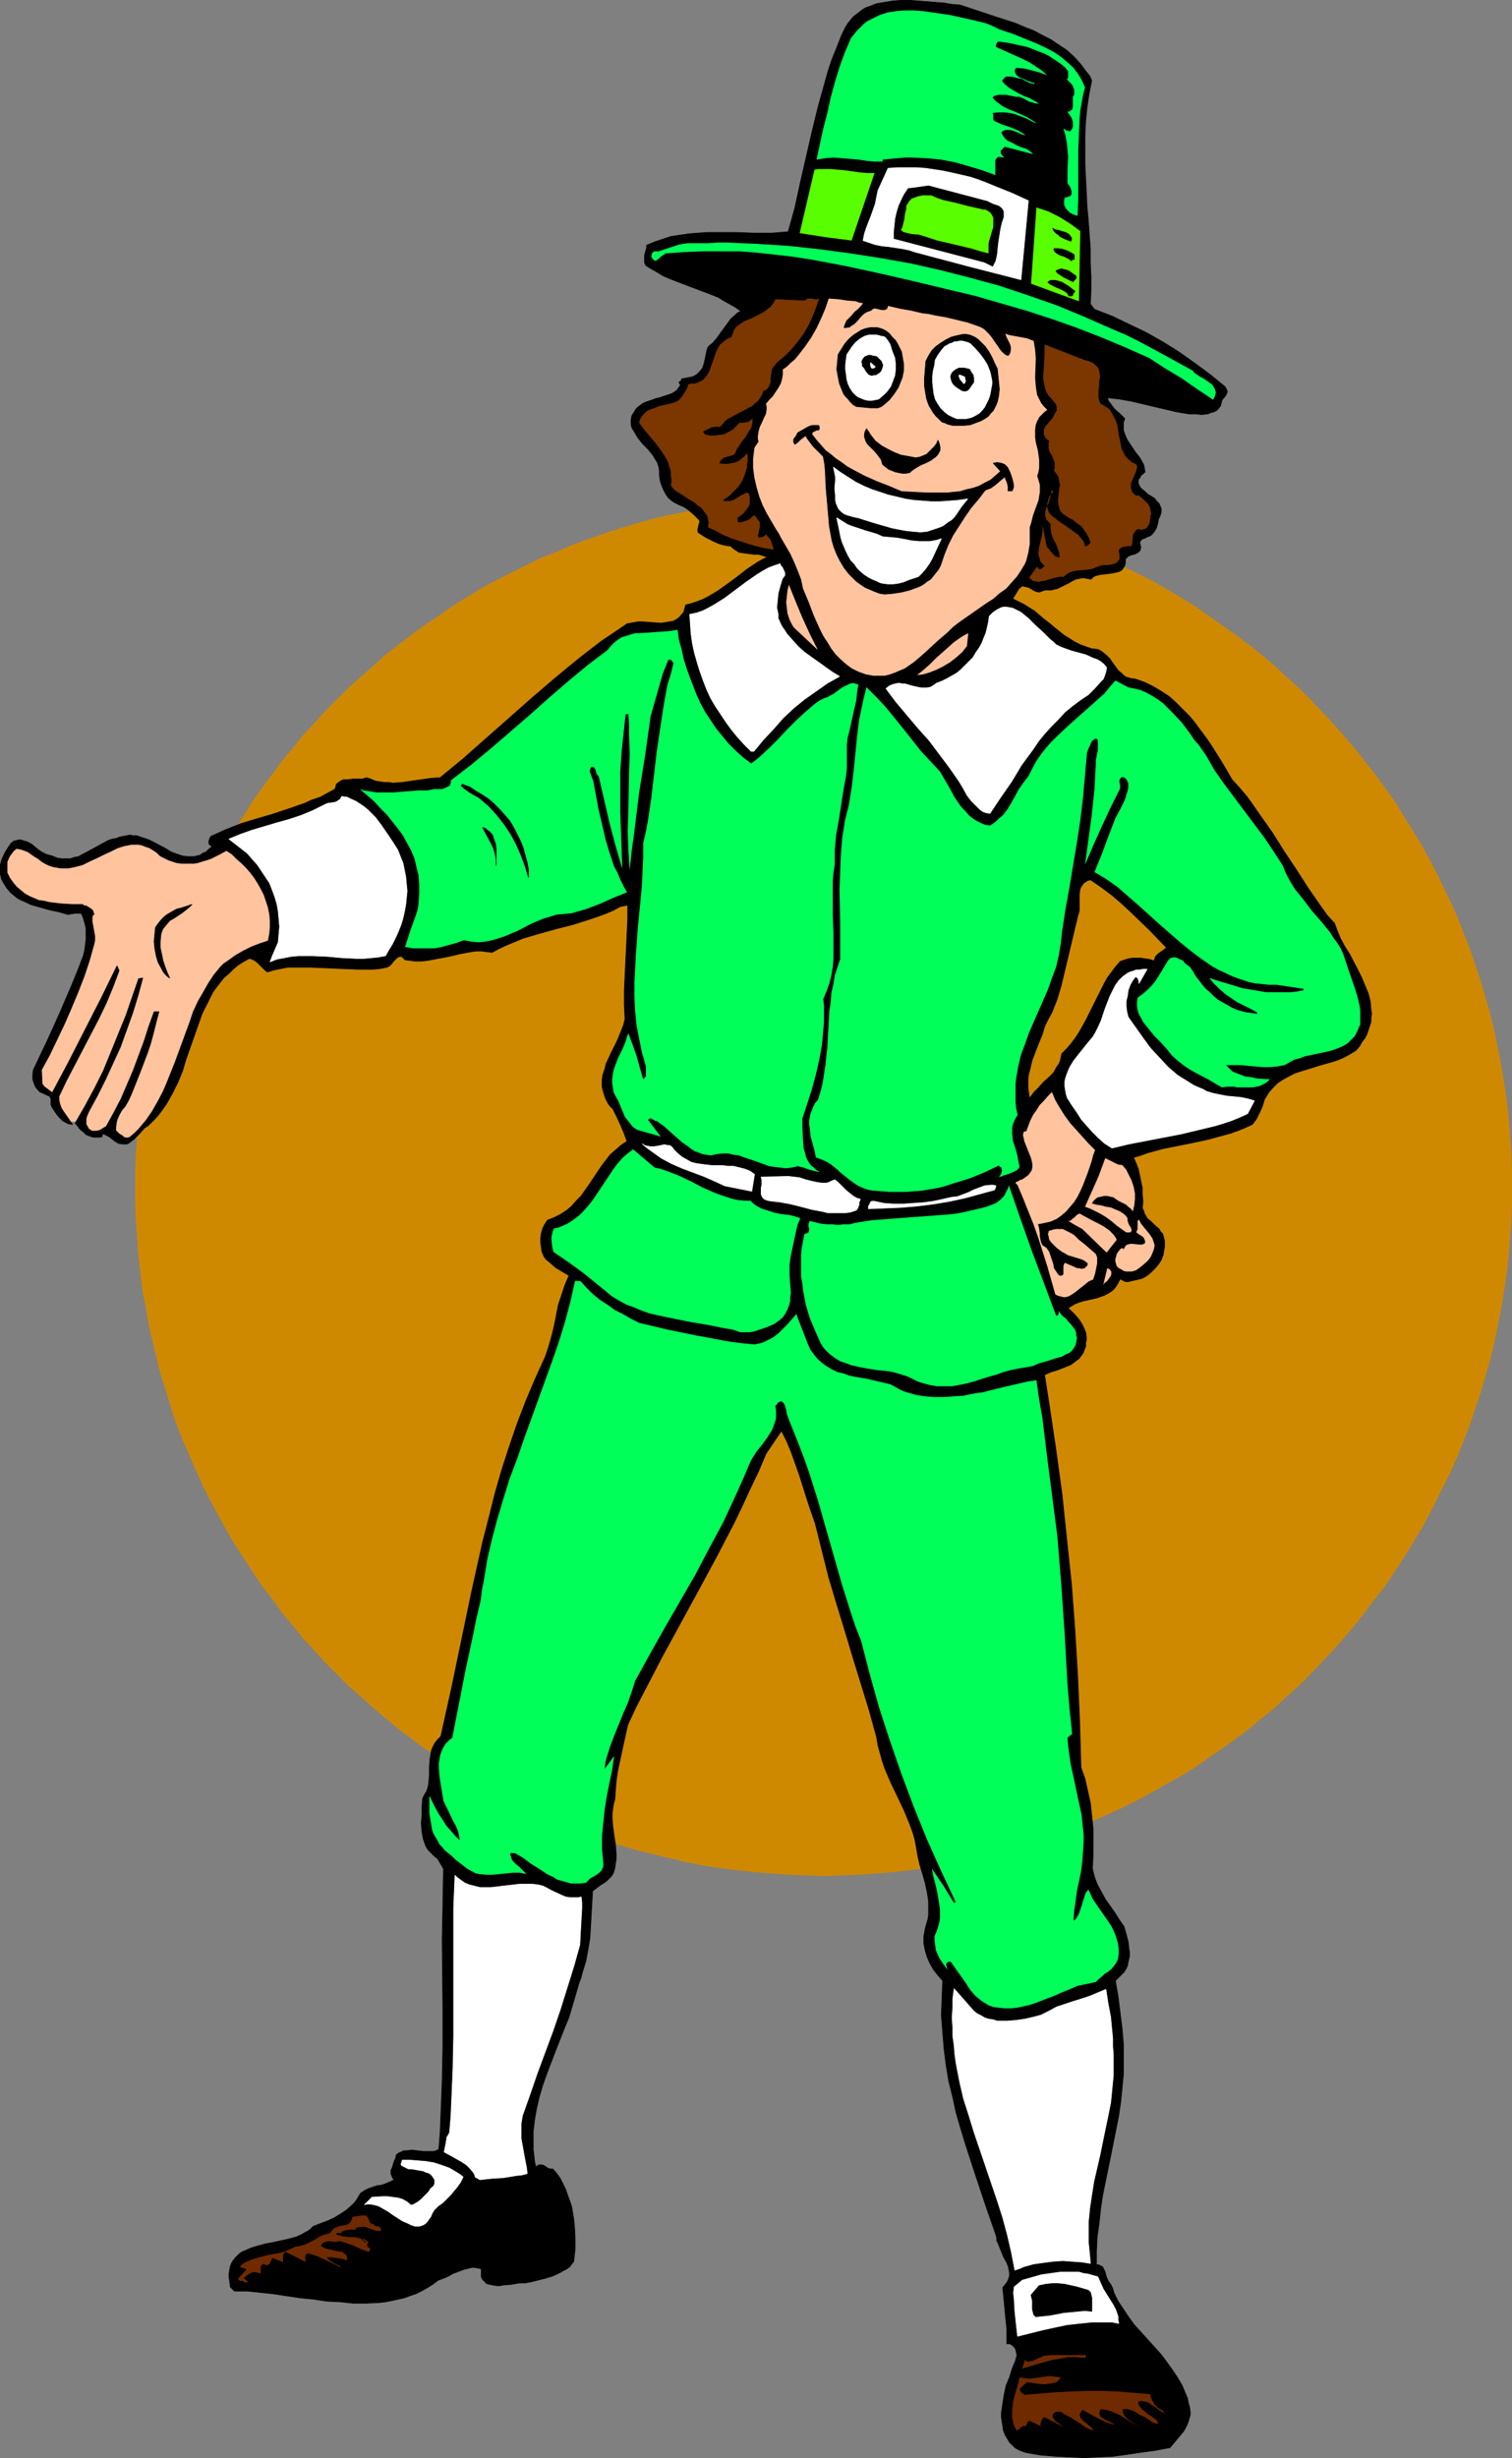 <?xml version="1.0" encoding="UTF-8" standalone="no"?>
<svg
   version="1.0"
   width="95.836mm"
   height="155.754mm"
   id="svg61"
   sodipodi:docname="Pilgrim 03.wmf"
   xmlns:inkscape="http://www.inkscape.org/namespaces/inkscape"
   xmlns:sodipodi="http://sodipodi.sourceforge.net/DTD/sodipodi-0.dtd"
   xmlns="http://www.w3.org/2000/svg"
   xmlns:svg="http://www.w3.org/2000/svg">
  <rect width="100%" height="100%" fill="#808080" stroke="none"/>
  <sodipodi:namedview
     id="namedview61"
     pagecolor="#ffffff"
     bordercolor="#000000"
     borderopacity="0.25"
     inkscape:showpageshadow="2"
     inkscape:pageopacity="0.0"
     inkscape:pagecheckerboard="0"
     inkscape:deskcolor="#d1d1d1"
     inkscape:document-units="mm" />
  <defs
     id="defs1">
    <pattern
       id="WMFhbasepattern"
       patternUnits="userSpaceOnUse"
       width="6"
       height="6"
       x="0"
       y="0" />
  </defs>
  <path
     style="fill:#cf8900;fill-opacity:1;fill-rule:evenodd;stroke:none"
     d="m 32.4,284.158 v -4.201 l 0.162,-4.201 0.323,-4.201 0.323,-4.201 0.485,-4.201 0.485,-4.04 0.808,-4.04 0.646,-4.04 0.97,-4.04 0.97,-4.04 0.97,-3.878 1.293,-3.878 1.131,-3.878 1.293,-3.878 1.454,-3.717 1.616,-3.717 1.616,-3.717 1.616,-3.555 1.778,-3.717 1.939,-3.393 1.939,-3.555 1.939,-3.393 2.262,-3.393 2.101,-3.393 2.262,-3.232 2.424,-3.232 2.262,-3.07 2.586,-3.07 2.424,-3.07 2.747,-2.909 2.586,-2.909 2.909,-2.909 2.747,-2.747 2.909,-2.585 3.07,-2.747 2.909,-2.585 3.07,-2.424 3.232,-2.424 3.07,-2.262 3.394,-2.262 3.232,-2.262 3.393,-2.101 3.393,-2.101 3.555,-1.939 3.555,-1.778 3.555,-1.778 3.555,-1.778 3.717,-1.454 3.717,-1.616 3.878,-1.454 3.717,-1.293 3.878,-1.293 3.878,-1.131 3.878,-1.131 4.04,-0.97 4.04,-0.808 4.04,-0.808 4.04,-0.646 4.04,-0.646 4.201,-0.485 4.201,-0.323 4.201,-0.162 4.201,-0.323 h 4.363 4.201 l 4.201,0.323 4.201,0.162 4.201,0.323 4.04,0.485 4.201,0.646 4.04,0.646 4.04,0.808 4.04,0.808 3.878,0.97 4.04,1.131 3.878,1.131 3.878,1.293 3.717,1.293 3.878,1.454 3.717,1.616 3.717,1.454 3.555,1.778 3.555,1.778 3.555,1.778 3.394,1.939 3.555,2.101 3.393,2.101 3.232,2.262 3.232,2.262 3.232,2.262 3.232,2.424 3.07,2.424 3.07,2.585 2.909,2.747 2.909,2.585 2.747,2.747 2.747,2.909 2.747,2.909 2.586,2.909 2.586,3.07 2.424,3.07 2.424,3.07 2.424,3.232 2.262,3.232 2.101,3.393 2.101,3.393 2.101,3.393 1.939,3.555 1.778,3.393 1.778,3.717 1.778,3.555 1.616,3.717 1.454,3.717 1.454,3.717 1.293,3.878 1.293,3.878 1.131,3.878 1.131,3.878 0.97,4.04 0.808,4.04 0.808,4.04 0.646,4.04 0.646,4.04 0.485,4.201 0.323,4.201 0.323,4.201 0.162,4.201 v 4.201 4.363 l -0.162,4.201 -0.323,4.201 -0.323,4.201 -0.485,4.04 -0.646,4.201 -0.646,4.04 -0.808,4.04 -0.808,4.04 -0.97,4.04 -1.131,3.878 -1.131,3.878 -1.293,3.878 -1.293,3.878 -1.454,3.717 -1.454,3.717 -1.616,3.717 -1.778,3.555 -1.778,3.555 -1.778,3.555 -1.939,3.555 -2.101,3.393 -2.101,3.393 -2.101,3.232 -2.262,3.393 -2.424,3.07 -2.424,3.232 -2.424,3.07 -2.586,3.07 -2.586,2.909 -2.747,2.909 -2.747,2.909 -2.747,2.747 -2.909,2.585 -2.909,2.747 -3.07,2.424 -3.07,2.585 -3.232,2.424 -3.232,2.262 -3.232,2.262 -3.232,2.262 -3.393,2.101 -3.555,1.939 -3.394,1.939 -3.555,1.939 -3.555,1.778 -3.555,1.616 -3.717,1.616 -3.717,1.616 -3.878,1.454 -3.717,1.293 -3.878,1.293 -3.878,1.131 -4.04,0.97 -3.878,0.97 -4.04,0.97 -4.04,0.808 -4.04,0.646 -4.201,0.485 -4.04,0.485 -4.201,0.323 -4.201,0.323 -4.201,0.162 -4.201,0.162 -4.363,-0.162 -4.201,-0.162 -4.201,-0.323 -4.201,-0.323 -4.201,-0.485 -4.04,-0.485 -4.04,-0.646 -4.04,-0.808 -4.04,-0.97 -4.04,-0.97 -3.878,-0.97 -3.878,-1.131 -3.878,-1.293 -3.717,-1.293 -3.878,-1.454 -3.717,-1.616 -3.717,-1.616 -3.555,-1.616 -3.555,-1.778 -3.555,-1.939 -3.555,-1.939 -3.393,-1.939 -3.393,-2.101 -3.232,-2.262 -3.394,-2.262 -3.07,-2.262 -3.232,-2.424 -3.07,-2.585 -2.909,-2.424 -3.07,-2.747 -2.909,-2.585 -2.747,-2.747 -2.909,-2.909 -2.586,-2.909 -2.747,-2.909 -2.424,-3.07 -2.586,-3.07 -2.262,-3.232 -2.424,-3.07 -2.262,-3.393 -2.101,-3.232 -2.262,-3.393 -1.939,-3.393 -1.939,-3.555 -1.939,-3.555 -1.778,-3.555 -1.616,-3.555 -1.616,-3.717 -1.616,-3.717 -1.454,-3.717 -1.293,-3.878 -1.131,-3.878 -1.293,-3.878 -0.97,-3.878 -0.97,-4.04 -0.97,-4.04 -0.646,-4.04 -0.808,-4.04 -0.485,-4.201 -0.485,-4.04 -0.323,-4.201 -0.323,-4.201 -0.162,-4.201 z"
     id="path1" />
  <path
     style="fill:#ffc39e;fill-opacity:1;fill-rule:evenodd;stroke:none"
     d="m 54.215,202.554 -5.009,3.07 -5.171,0.323 -7.757,-3.07 -3.555,-1.616 -3.717,0.646 -4.686,2.424 -4.848,1.939 -4.201,0.646 -4.201,-0.97 -5.656,-4.04 -2.101,0.97 -1.616,2.424 -0.808,2.424 2.424,5.171 3.394,2.585 6.787,1.778 5.979,0.323 1.778,2.585 0.323,5.171 -5.333,15.674 -7.272,14.866 0.323,3.232 1.454,1.939 1.778,0.646 1.293,4.363 1.939,2.585 h 3.07 l 2.424,2.585 h 2.424 l 3.07,-0.646 4.04,3.232 2.262,-2.262 6.625,-8.726 6.787,-16.967 5.333,-11.311 5.979,-5.171 6.625,-3.07 0.646,-6.14 -0.646,-5.009 -3.07,-5.494 z"
     id="path2" />
  <path
     style="fill:#000000;fill-opacity:1;fill-rule:evenodd;stroke:#000000;stroke-width:0.162px;stroke-linecap:round;stroke-linejoin:round;stroke-miterlimit:4;stroke-dasharray:none;stroke-opacity:1"
     d="m 201.59,8.484 -1.131,2.909 -1.131,2.747 -0.97,2.909 -0.808,2.909 -1.616,5.817 -1.454,5.979 -2.747,11.958 -1.293,5.979 -1.616,5.817 -1.939,0.162 -1.939,0.162 h -4.201 l -4.525,-0.162 h -6.787 l -2.262,0.162 -2.101,0.162 -2.262,0.323 -2.101,0.323 -1.939,0.646 -1.939,0.646 -1.939,0.808 v 0.646 l -0.323,1.131 -0.162,0.646 v 0.646 0.485 0.646 l 0.323,0.646 1.293,0.808 1.454,0.808 1.293,0.808 1.454,0.646 2.909,1.131 5.979,2.262 2.909,1.131 1.293,0.808 1.454,0.808 1.454,0.808 1.293,0.97 -0.808,0.323 -0.485,0.485 -1.131,0.97 -0.808,1.131 -0.97,1.293 -1.616,2.262 -0.97,1.131 -0.646,0.485 -0.485,0.485 -0.323,0.97 -0.162,0.97 -0.485,2.101 -0.323,0.97 -0.646,0.808 -0.323,0.323 -0.323,0.323 -0.485,0.323 -0.646,0.323 -2.586,0.485 v 0.162 0 l -0.162,0.323 -0.323,0.162 -0.162,0.323 0.162,0.162 0.162,0.162 v 0.323 l -0.162,0.162 -0.323,0.485 -0.162,0.162 v 0.162 l -0.646,0.485 -0.808,0.485 -1.454,0.485 -1.454,0.485 -0.808,0.162 -0.808,0.323 -1.454,0.485 -0.808,0.323 -0.646,0.485 -0.646,0.485 -0.485,0.485 -0.485,0.808 -0.485,0.808 -0.162,0.97 v 0.97 l 0.162,0.808 0.485,0.808 0.485,0.808 0.485,0.808 1.131,1.454 1.454,1.454 1.131,1.454 0.485,0.808 0.485,0.808 0.323,0.97 0.162,0.97 v 0.97 l 0.162,1.293 0.323,1.131 0.485,1.131 0.485,0.97 0.646,0.97 0.97,0.808 0.485,0.323 0.646,0.323 0.646,0.323 0.808,0.323 0.808,0.485 0.646,0.485 1.293,1.131 1.131,1.131 0.162,0.485 -0.162,0.323 -0.323,1.454 v 0.485 l 0.162,0.323 1.778,1.131 1.939,0.97 1.131,0.485 0.97,0.323 0.97,0.162 0.97,0.162 0.485,0.485 0.485,0.323 0.485,0.323 0.485,0.323 1.131,0.162 1.293,0.162 1.131,0.162 h 1.131 l 1.131,0.323 0.97,0.323 -1.293,0.646 -1.131,0.646 -2.424,1.616 -2.262,1.778 -2.424,1.778 -2.262,1.616 -2.424,1.454 -1.293,0.646 -1.293,0.485 -1.454,0.485 -1.293,0.323 -0.162,0.646 -0.162,0.485 -0.162,0.646 -0.323,0.323 -0.646,0.808 -0.646,0.485 -0.808,0.485 -0.97,0.162 -0.97,0.162 -1.131,0.162 -2.101,-0.162 -2.262,-0.162 h -1.131 l -0.808,0.162 -0.97,0.162 -0.808,0.162 -3.07,2.101 -2.909,1.939 -2.747,2.101 -2.909,2.262 -5.494,4.525 -5.656,4.848 -5.494,4.848 -5.494,4.848 -5.494,4.848 -2.747,2.262 -2.747,2.262 -2.262,0.162 -2.262,0.323 -2.262,0.323 -2.262,0.323 -2.262,0.162 -0.97,-0.162 h -1.131 l -1.131,-0.162 -0.97,-0.162 -1.131,-0.485 -0.97,-0.323 -0.485,0.162 -0.485,0.162 h -1.131 -1.131 l -1.293,0.162 h -0.97 l -0.485,0.162 -0.485,0.323 -0.485,0.323 -0.323,0.323 -0.162,0.646 -0.162,0.485 -1.778,0.97 -1.778,0.97 -1.939,0.646 -1.778,0.808 -3.717,1.293 -3.878,1.293 -3.878,1.131 -3.717,1.131 -3.717,1.454 -1.778,0.808 -1.778,0.808 -0.323,0.646 -0.162,0.646 v 0.323 l 0.162,0.323 0.162,0.162 0.485,0.323 -0.808,0.646 -0.646,0.646 -0.808,0.323 -0.646,0.485 -0.808,0.162 -0.646,0.162 h -0.808 -0.646 l -1.293,-0.162 -1.454,-0.485 -1.293,-0.485 -1.293,-0.808 -2.747,-1.454 -1.293,-0.646 -1.454,-0.485 -1.454,-0.485 h -0.808 l -0.808,-0.162 -0.808,0.162 -0.808,0.162 -0.808,0.162 -0.808,0.323 -0.97,0.162 -0.97,0.323 -1.778,0.97 -1.778,0.97 -1.778,0.97 -0.97,0.485 -0.808,0.485 -0.97,0.162 -0.97,0.323 h -1.131 -0.97 l -1.131,-0.162 -1.131,-0.485 -0.646,-0.162 -0.646,-0.162 -1.293,-0.646 -1.131,-0.808 -1.131,-0.97 -1.131,-0.646 -0.646,-0.162 -0.485,-0.162 -0.646,-0.162 -0.808,0.162 -0.646,0.162 -0.646,0.485 -1.293,1.939 -0.485,0.97 -0.485,1.131 -0.323,1.131 v 1.131 1.131 l 0.162,0.646 0.162,0.646 0.646,1.131 0.646,0.97 0.808,0.97 0.97,0.808 0.808,0.646 0.97,0.485 1.131,0.485 0.97,0.485 2.262,0.646 2.262,0.646 2.262,0.485 2.262,0.646 0.323,-0.162 h 0.323 l 0.808,-0.162 h 1.616 l 0.485,1.131 0.323,1.131 0.323,1.293 v 1.454 1.293 l -0.162,1.293 -0.162,1.293 -0.323,1.293 -1.293,3.393 -1.454,3.555 -2.909,6.787 -3.07,6.787 -1.616,3.393 -1.616,3.393 -0.162,1.131 v 1.131 l 0.323,0.97 0.323,0.808 0.485,0.646 0.646,0.646 0.808,0.323 0.97,0.485 0.485,0.162 0.162,0.323 0.162,0.323 v 1.454 l 0.162,0.323 0.162,0.323 0.97,1.454 0.485,0.646 0.485,0.485 0.646,0.646 0.646,0.323 0.646,0.323 0.97,0.162 -1.131,-1.616 -1.131,-1.616 -0.485,-0.808 -0.323,-0.97 -0.162,-0.808 v -0.97 l 1.778,-3.717 1.939,-3.717 1.939,-3.717 3.878,-7.433 1.778,-3.717 1.616,-3.878 1.454,-3.878 -0.485,-1.131 -3.717,7.595 -3.878,7.595 -3.878,7.595 -4.04,7.595 -0.646,-0.485 -0.646,-0.485 -0.646,-0.485 -0.485,-0.646 -0.162,-3.393 1.939,-3.555 1.778,-3.717 1.778,-3.717 1.616,-3.717 1.616,-3.878 1.454,-3.717 1.293,-3.878 1.131,-4.04 0.162,-0.808 v -0.97 l -0.323,-1.778 -0.323,-1.778 v -0.808 l 0.162,-0.808 h 0.323 l -0.162,-0.485 -0.162,-0.485 -0.323,-0.323 -0.485,-0.323 -0.808,-0.485 h -0.485 l -0.323,-0.323 h -2.586 l -2.586,-0.162 -2.747,-0.323 -1.293,-0.323 -1.293,-0.162 -1.131,-0.485 -1.131,-0.485 -1.131,-0.646 -0.97,-0.808 -0.97,-0.808 -0.808,-0.97 -0.808,-1.131 -0.646,-1.293 v -0.97 -0.808 -0.808 l 0.323,-0.808 0.323,-0.646 0.485,-0.646 0.485,-0.646 0.646,-0.485 0.97,0.162 0.97,0.323 0.808,0.323 1.616,1.131 0.808,0.485 0.808,0.646 0.808,0.485 0.97,0.485 0.97,0.323 0.97,0.162 0.808,0.162 h 0.97 0.97 l 0.808,-0.162 0.808,-0.162 1.778,-0.485 1.616,-0.808 1.778,-0.808 1.616,-0.808 1.778,-0.808 1.616,-0.808 1.616,-0.485 0.808,-0.162 0.808,-0.162 h 0.97 0.808 l 0.808,0.162 0.808,0.323 0.97,0.323 0.808,0.485 0.97,0.646 0.808,0.808 0.97,0.485 0.97,0.485 0.97,0.323 0.97,0.323 1.131,0.162 h 0.97 0.97 1.131 l 0.97,-0.162 0.97,-0.323 1.131,-0.323 0.97,-0.323 1.939,-0.97 1.778,-0.97 1.293,0.808 1.131,1.131 1.293,1.131 1.131,1.131 0.97,1.131 0.97,1.293 0.808,1.293 0.808,1.454 0.646,1.293 0.485,1.454 0.485,1.454 0.323,1.616 0.162,1.454 v 1.778 l -0.162,1.616 -0.323,1.616 -1.939,0.646 -2.101,0.808 -1.939,0.97 -1.939,1.131 -1.778,1.293 -0.97,0.646 -0.808,0.808 -0.646,0.808 -0.808,0.97 -0.646,0.97 -0.646,0.97 -1.293,2.262 -1.293,2.262 -1.131,2.424 -0.808,2.424 -1.778,4.848 -1.778,4.848 -0.97,2.424 -0.97,2.424 -0.97,2.262 -1.293,2.424 -1.293,2.262 -1.454,2.101 -1.778,2.101 -0.97,0.97 -1.131,0.97 -0.485,0.162 h -0.485 l -0.485,-0.162 -0.323,-0.323 -0.808,-0.485 -0.808,-0.808 v -0.646 l 0.162,-1.293 0.162,-0.646 0.485,-1.131 0.646,-1.131 0.808,-0.97 0.646,-1.131 0.485,-0.97 0.485,-1.131 1.939,-4.848 1.778,-4.686 0.808,-2.424 0.646,-2.424 0.646,-2.585 0.646,-2.424 h -1.131 l -1.293,3.555 -1.131,3.555 -2.586,6.948 -1.454,3.393 -1.454,3.393 -1.778,3.393 -1.778,3.232 -0.808,0.485 -0.808,0.485 -0.808,0.162 h -0.97 l -0.485,-0.323 -0.323,-0.162 -0.323,-0.646 -0.323,-0.485 v -0.646 -0.646 l 0.162,-0.646 0.485,-1.131 2.101,-3.878 1.939,-3.878 1.778,-3.878 1.778,-3.878 1.454,-4.04 1.454,-4.04 1.293,-4.201 1.131,-4.201 -0.97,0.162 -3.07,8.888 -1.778,4.363 -1.778,4.363 -1.778,4.363 -2.101,4.201 -2.262,4.201 -2.424,4.201 0.646,0.808 0.485,0.646 0.808,0.646 0.646,0.646 0.808,0.323 0.97,0.323 h 0.485 0.485 0.485 l 0.646,-0.162 v -0.323 -0.162 l 0.323,-0.162 0.646,0.323 0.646,0.323 1.454,1.131 0.808,0.485 0.808,0.162 h 0.323 0.485 0.485 l 0.323,-0.162 0.646,-0.485 0.646,-0.485 0.646,-0.646 0.646,-0.646 1.293,-1.454 0.808,-0.485 0.646,-0.646 1.131,-1.131 0.97,-1.131 0.808,-1.131 0.808,-1.131 1.454,-2.585 1.293,-2.585 1.131,-2.747 0.808,-2.747 1.939,-5.494 0.97,-2.747 0.97,-2.747 1.293,-2.585 0.646,-1.293 0.646,-1.293 0.808,-1.131 1.778,-2.262 1.131,-0.97 1.131,-1.131 1.131,-0.97 1.293,-0.808 1.454,-0.808 0.646,0.162 0.646,0.323 0.646,0.485 0.323,0.323 0.97,0.97 0.485,0.485 0.646,0.485 1.616,-0.485 1.616,-0.323 1.616,-0.323 h 1.939 1.778 1.778 l 3.878,0.162 3.717,0.162 3.717,0.162 h 1.939 1.778 l 1.616,-0.162 1.616,-0.323 0.323,-0.162 0.323,-0.162 0.485,-0.485 0.485,-0.646 0.485,-0.485 0.485,-0.485 h 0.162 l 0.323,-0.162 h 0.323 l 0.323,0.162 0.323,0.323 0.323,0.323 1.293,0.162 1.293,0.162 h 1.293 l 1.454,-0.162 2.586,-0.485 2.586,-0.485 2.747,-0.646 2.586,-0.485 1.293,-0.162 h 1.131 l 1.293,0.162 1.293,0.162 1.778,-0.97 1.778,-0.808 1.939,-0.808 1.939,-0.808 3.878,-1.131 4.04,-1.131 3.878,-0.97 4.04,-1.293 1.939,-0.646 1.778,-0.646 1.939,-0.808 1.778,-0.97 1.778,-0.323 v 3.393 l -0.162,3.393 -0.162,3.393 -0.162,3.393 -0.162,3.393 -0.162,3.555 v 3.393 l 0.162,3.393 -0.323,1.293 -0.485,1.293 -1.131,2.747 -1.293,2.585 -1.293,2.747 -0.323,1.293 -0.485,1.454 -0.162,1.293 v 1.454 l 0.323,1.293 0.485,1.454 0.323,0.646 0.323,0.646 0.485,0.646 0.646,0.646 0.97,1.939 0.97,2.101 0.808,1.939 0.646,1.778 -1.454,0.97 -1.293,1.131 -1.293,1.131 -1.131,1.454 -0.97,1.293 -0.97,1.454 -1.939,2.909 -1.939,2.747 -1.131,1.131 -1.131,1.293 -1.131,0.97 -1.454,0.97 -1.616,0.808 -0.808,0.323 -0.808,0.323 -0.646,0.97 -0.485,0.97 -0.323,1.131 -0.162,1.131 v 1.131 l 0.162,1.293 0.162,0.97 0.485,1.131 0.485,0.646 0.808,0.646 1.454,1.293 1.616,0.97 1.616,0.97 -0.485,1.131 -0.485,1.131 -0.808,2.424 -0.808,2.424 -0.485,2.585 -0.485,2.424 -0.646,2.585 -0.646,2.262 -0.808,2.424 -2.424,5.333 -2.262,5.332 -2.101,5.494 -1.939,5.656 -1.778,5.494 -1.616,5.656 -1.454,5.817 -1.454,5.656 -2.586,11.635 -2.424,11.635 -2.424,11.635 -2.586,11.635 -0.808,0.808 -0.646,0.808 -0.485,0.97 -0.323,0.808 -0.162,0.97 -0.162,0.97 -0.162,1.939 v 1.939 l -0.162,1.939 -0.162,0.97 -0.323,0.97 -0.485,0.808 -0.485,0.97 -0.162,2.101 v 1.939 l -0.162,1.939 0.162,1.939 0.162,0.97 0.162,0.808 0.323,0.97 0.323,0.808 0.485,0.808 0.646,0.646 0.808,0.808 0.808,0.646 1.454,2.424 -0.162,8.564 -0.162,8.564 0.162,16.967 v 8.403 l -0.162,8.403 -0.323,8.241 -0.162,4.04 -0.323,4.04 -0.646,0.323 -0.646,0.162 h -1.131 -1.293 l -1.454,-0.162 -1.293,-0.162 -1.293,0.162 h -0.646 l -0.646,0.323 -0.485,0.162 -0.646,0.485 -0.162,0.808 -0.323,0.646 -0.485,1.616 -0.323,0.646 v 0.808 l 0.323,0.808 0.162,0.323 0.323,0.323 -0.97,0.485 -1.131,0.485 -0.97,0.323 -1.131,0.162 -1.939,0.646 -0.97,0.485 -0.97,0.646 -0.485,0.808 -0.485,0.808 -0.485,0.646 -0.646,0.646 -1.293,1.131 -1.454,0.97 -1.616,0.97 -1.454,0.646 -3.394,1.293 -0.646,0.646 -0.646,0.485 -0.646,0.323 -0.808,0.485 -1.454,0.646 -1.778,0.485 -3.717,0.808 -1.778,0.323 -1.778,0.485 -1.616,0.485 -1.454,0.646 -0.808,0.323 -0.646,0.485 -0.485,0.485 -0.485,0.485 -0.485,0.646 -0.323,0.485 -0.323,0.808 -0.162,0.808 -0.162,0.97 v 0.97 l 0.162,0.97 0.162,1.293 0.97,0.97 h 3.07 l 3.07,0.323 3.07,0.323 3.232,0.485 3.232,0.485 3.232,0.323 3.232,0.485 3.232,0.162 3.07,0.323 h 3.232 l 3.07,-0.162 1.454,-0.162 1.616,-0.323 1.454,-0.323 1.454,-0.323 1.293,-0.485 1.454,-0.485 1.293,-0.646 1.454,-0.808 1.293,-0.808 1.293,-0.97 1.293,-0.485 1.131,-0.485 1.131,-0.646 1.293,-0.485 1.293,-0.485 1.293,-0.323 0.646,-0.162 h 0.808 l 0.646,0.162 0.808,0.162 v 0.97 0.97 l 0.323,0.646 0.485,0.485 0.485,0.485 0.646,0.162 0.808,0.162 0.97,0.162 h 0.808 l 0.808,-0.162 1.939,-0.162 1.778,-0.323 h 0.808 0.646 l 1.616,-0.323 3.232,-0.808 1.616,-0.485 1.454,-0.646 1.454,-0.808 0.646,-0.323 0.646,-0.485 0.485,-0.646 0.485,-0.646 0.323,-2.909 v -2.909 l -0.162,-2.909 -0.162,-1.454 -0.485,-2.909 -0.485,-1.454 -0.485,-1.293 -0.485,-1.454 -0.646,-1.293 -0.646,-1.293 -0.808,-1.131 -0.97,-1.131 h -0.646 l -0.485,-0.162 -0.485,-0.323 -0.485,-0.323 -0.485,-0.162 h -0.485 -0.323 l -0.162,0.162 -0.323,0.162 -0.162,0.323 -0.323,-1.454 -0.162,-1.454 -0.162,-1.454 v -1.454 -2.909 l 0.323,-2.747 0.485,-2.747 0.646,-2.747 0.808,-2.747 0.97,-2.747 2.101,-5.494 2.101,-5.333 1.131,-2.747 0.808,-2.747 0.808,-2.747 0.808,-2.747 0.485,-1.293 0.323,-1.293 0.808,-2.585 0.485,-2.585 0.485,-2.909 0.162,-2.747 0.162,-2.909 0.323,-5.656 0.646,-0.485 1.293,-0.97 0.808,-0.485 0.646,-0.485 0.646,-0.646 0.485,-0.485 0.485,-0.808 0.323,-1.131 0.162,-1.131 0.162,-1.131 v -0.97 l -0.162,-2.262 -0.323,-2.101 -0.323,-2.262 -0.162,-2.101 v -1.131 l 0.162,-1.131 0.162,-1.131 0.323,-1.131 0.162,-2.262 0.162,-2.101 0.323,-2.262 0.485,-2.262 0.485,-2.262 0.485,-2.262 0.97,-4.363 1.939,-4.201 2.101,-4.04 4.201,-8.08 8.726,-15.998 4.363,-8.08 4.201,-8.08 1.939,-4.04 1.939,-4.201 1.939,-4.04 1.778,-4.201 3.717,-5.494 1.293,2.585 1.131,2.747 0.97,2.747 0.97,2.747 1.778,5.656 0.97,2.909 0.97,2.747 1.616,6.464 1.616,6.464 1.939,6.464 1.939,6.302 0.97,3.232 0.97,3.232 1.939,6.302 1.939,6.302 1.778,6.464 0.323,1.939 0.485,1.778 0.485,1.778 0.646,1.939 1.454,3.393 1.616,3.393 1.616,3.393 1.454,3.555 0.646,1.778 0.485,1.778 0.323,1.778 0.323,1.939 0.485,2.101 0.646,2.101 0.646,2.262 0.485,2.262 0.323,2.101 v 1.131 1.131 1.131 l -0.162,0.97 -0.323,1.131 -0.323,1.131 -0.162,0.97 -0.162,0.808 v 0.808 0.97 l 0.323,1.616 0.485,1.616 0.646,1.454 0.808,1.454 1.131,1.454 1.131,1.293 -0.162,4.201 -0.162,4.04 0.323,4.04 0.323,4.04 0.485,3.878 0.646,3.878 0.97,3.878 0.808,3.717 1.131,3.878 1.131,3.717 2.424,7.433 2.424,7.272 2.586,7.433 v 0.808 l 0.323,0.646 0.646,1.616 0.646,1.616 0.808,1.454 0.323,0.808 0.162,0.808 0.162,0.646 v 0.808 l -0.162,0.646 -0.323,0.808 -0.485,0.646 -0.646,0.808 0.323,3.232 0.323,3.393 0.323,3.232 v 1.778 1.778 h 0.646 l 0.646,0.323 0.485,0.485 0.323,0.485 0.162,0.646 0.162,0.808 -0.162,0.646 -0.162,0.646 -0.808,1.939 -0.646,2.101 -0.808,1.939 -0.485,2.262 -0.323,2.101 -0.323,2.101 v 1.131 l 0.162,1.131 0.162,0.97 0.162,1.131 0.485,1.131 0.485,0.808 0.485,0.808 0.646,0.646 0.646,0.646 0.808,0.485 0.808,0.323 0.808,0.323 1.778,0.323 1.939,0.323 1.939,0.162 1.778,0.162 3.393,0.162 3.393,0.162 3.394,-0.162 3.393,-0.162 3.555,-0.485 3.232,-0.485 3.555,-0.485 3.394,-0.646 1.616,-1.939 1.616,-1.939 0.646,-1.131 0.485,-1.131 0.323,-1.131 0.162,-0.646 v -0.646 l -0.162,-1.131 -0.323,-1.131 -0.162,-0.97 -0.485,-1.131 -0.808,-1.939 -1.131,-1.939 -1.293,-1.939 -1.293,-1.778 -1.454,-1.939 -1.616,-1.778 -3.07,-3.393 -1.616,-1.778 -1.293,-1.778 -1.293,-1.939 -1.293,-1.939 -0.97,-1.939 -0.323,-1.131 -0.485,-0.97 -0.485,-0.646 -0.323,-0.646 -0.323,-0.808 -0.162,-0.808 -0.323,-0.646 -0.323,-0.646 -0.323,-0.162 -0.323,-0.162 -0.323,-0.162 h -0.485 v -3.393 l 0.162,-3.232 0.485,-3.393 0.323,-3.232 0.485,-3.232 0.646,-3.232 1.293,-6.302 1.293,-6.464 0.646,-3.232 0.485,-3.393 0.323,-3.232 0.323,-3.393 v -3.393 -3.555 l -0.162,-1.939 -0.162,-1.939 -0.485,-3.878 -0.485,-3.878 -0.646,-3.717 0.808,-0.808 0.646,-0.646 0.646,-0.646 0.485,-0.808 0.323,-0.646 0.162,-0.97 0.162,-0.646 0.162,-0.808 v -0.808 l -0.162,-0.97 -0.162,-1.616 -0.485,-1.778 -0.485,-1.778 -1.131,-1.616 -1.131,-1.778 -2.262,-3.232 -0.97,-1.778 -0.97,-1.778 -0.646,-1.778 -0.485,-1.939 0.162,-3.232 v -3.07 -3.232 l -0.323,-3.07 -0.323,-3.07 -0.646,-2.909 -0.646,-2.909 -0.97,-2.747 -0.323,-11.15 -0.485,-10.988 -0.646,-10.827 -0.808,-10.827 -1.131,-10.665 -1.131,-10.827 -1.454,-10.665 -1.616,-10.827 -1.131,-7.272 1.454,-0.646 1.616,-0.485 1.616,-0.646 1.616,-0.646 0.646,-0.485 0.646,-0.485 0.646,-0.485 0.485,-0.646 0.485,-0.646 0.323,-0.808 0.323,-0.808 v -0.97 l 0.162,-0.485 v -0.646 l -0.162,-1.293 -0.485,-1.131 -0.485,-0.97 -0.646,-0.97 -0.808,-0.97 -0.808,-0.808 -0.97,-0.97 0.808,-0.485 0.808,-0.485 0.808,-0.323 0.97,-0.323 3.555,-0.808 1.778,-0.646 0.646,-0.323 0.808,-0.485 0.646,-0.485 0.646,-0.808 0.485,-0.808 0.485,-0.97 0.646,0.323 0.646,0.323 h 0.646 l 0.646,-0.162 1.454,-0.323 0.646,-0.162 0.646,-0.162 1.131,-0.646 0.97,-0.808 0.97,-0.97 0.808,-0.97 0.646,-0.97 0.485,-1.293 0.162,-1.131 0.162,-0.646 v -0.646 -0.808 l -0.162,-0.646 -0.162,-0.646 -0.162,-0.485 -0.485,-0.485 -0.323,-0.646 -0.97,-0.808 -0.97,-0.97 -0.97,-0.808 -0.323,-0.646 -0.323,-0.485 -0.162,-0.646 -0.323,-0.646 0.162,-1.616 -0.162,-1.616 v -1.616 l -0.323,-1.454 -0.323,-1.616 -0.323,-1.454 -0.485,-1.293 -0.646,-1.454 1.616,-0.485 1.778,-0.646 3.555,-0.97 7.272,-1.454 3.717,-0.808 3.555,-0.97 1.778,-0.485 1.778,-0.646 1.616,-0.646 1.778,-0.808 0.97,-1.293 0.808,-1.616 0.646,-1.454 0.485,-1.616 0.485,-0.808 0.485,-0.808 1.131,-1.293 1.131,-1.131 1.293,-0.808 1.454,-0.808 1.293,-0.646 1.454,-0.485 1.616,-0.485 3.07,-0.97 2.909,-0.808 1.454,-0.485 1.454,-0.646 1.454,-0.808 1.293,-0.808 0.808,-0.97 0.646,-1.131 0.646,-0.808 0.485,-0.97 0.323,-0.97 0.323,-0.97 0.323,-0.97 v -0.97 l 0.162,-0.97 -0.162,-0.97 -0.162,-1.939 -0.485,-1.939 -0.808,-1.939 -0.808,-1.939 -0.97,-1.939 -1.939,-3.717 -1.131,-1.778 -0.97,-1.778 -0.808,-1.939 -0.646,-1.778 -1.778,-1.939 -1.616,-2.262 -2.909,-4.201 -2.909,-4.525 -2.909,-4.363 -2.747,-4.363 -3.07,-4.363 -1.454,-2.101 -1.616,-2.262 -1.778,-2.101 -1.778,-1.939 -2.262,-3.878 -2.424,-3.878 -1.293,-1.939 -1.454,-1.939 -1.293,-1.778 -1.454,-1.778 -1.616,-1.616 -1.616,-1.616 -1.616,-1.454 -1.939,-1.293 -1.939,-1.131 -1.939,-0.97 -2.262,-0.808 -1.131,-0.162 -1.131,-0.323 -0.485,-0.323 -0.485,-0.485 -0.97,-0.808 -1.293,-1.778 -0.646,-0.97 -0.808,-0.808 -0.97,-0.808 -0.485,-0.323 -0.646,-0.323 -1.454,-0.162 -1.454,-0.485 -1.293,-0.485 -1.293,-0.646 -1.293,-0.808 -1.293,-0.808 -2.424,-1.939 -1.131,-0.97 -1.293,-0.97 -2.262,-1.939 -1.293,-0.808 -1.293,-0.808 -1.293,-0.646 -1.293,-0.646 0.162,-0.323 0.323,-0.485 0.485,-0.808 0.485,-0.808 0.808,-0.646 0.808,0.162 0.646,0.162 0.646,0.323 0.485,0.323 0.646,0.323 0.646,0.162 h 0.323 l 0.323,-0.162 0.485,-0.162 0.323,-0.162 h 0.808 0.808 l 0.646,-0.162 0.808,-0.162 1.293,-0.646 1.293,-0.646 1.131,-0.646 0.646,-0.323 0.808,-0.162 0.646,-0.162 h 0.646 l 0.808,0.162 0.808,0.162 0.485,-0.485 0.485,-0.323 0.646,-0.162 0.646,-0.162 1.454,-0.162 1.293,-0.162 0.808,-0.162 0.646,-0.162 0.485,-0.162 0.485,-0.323 0.323,-0.485 0.323,-0.485 0.162,-0.808 v -0.808 l 0.485,-0.485 0.485,-0.323 0.485,-0.162 0.646,-0.162 0.485,-0.162 0.485,-0.323 0.485,-0.485 v -0.323 l 0.162,-0.323 -0.162,-0.485 v -0.323 l -0.162,-0.323 0.162,-0.323 0.162,-0.323 0.485,-0.323 0.485,-0.162 0.646,-0.323 0.485,-0.162 0.485,-0.323 0.646,-0.808 0.485,-0.808 0.323,-1.131 0.162,-0.97 0.323,-0.646 0.162,-0.485 0.162,-0.485 v -0.485 -0.485 l -0.162,-0.323 -0.323,-0.808 -0.646,-0.646 -0.485,-0.646 -1.616,-0.97 -0.646,-0.646 -0.646,-0.485 -0.485,-0.485 -0.323,-0.646 -0.162,-0.323 v -0.323 -0.323 l 0.162,-0.485 0.323,-0.323 0.162,-0.485 0.485,-0.323 0.485,-0.485 -0.162,-0.97 -0.162,-0.808 -0.485,-0.808 -0.323,-0.646 -1.131,-1.454 -0.97,-1.454 -0.97,-1.454 -0.323,-0.646 -0.323,-0.808 -0.323,-0.97 v -0.808 -0.97 l 0.323,-0.97 -1.131,-1.131 -1.293,-1.131 -0.485,-0.646 -0.485,-0.646 -0.485,-0.646 -0.323,-0.808 1.454,0.162 1.454,0.162 2.747,0.485 2.747,0.646 2.747,0.646 2.747,0.646 2.747,0.646 2.909,0.485 h 1.616 l 1.454,0.162 1.454,-0.162 0.808,-0.323 0.646,-0.162 0.646,-0.323 0.485,-0.485 0.485,-0.646 0.162,-0.646 0.162,-0.646 0.323,-0.485 0.323,-0.323 0.323,-0.485 0.162,-0.323 0.162,-0.485 -0.162,-0.485 -0.162,-0.323 -0.162,-0.323 -3.555,-2.909 -3.717,-2.747 -3.878,-2.747 -3.878,-2.424 -4.04,-2.262 -4.04,-1.939 -4.04,-1.939 -4.201,-1.616 -0.97,-1.293 0.162,-3.232 v -3.232 l -0.162,-3.393 v -3.232 l -0.485,-6.787 -0.323,-3.555 -0.162,-3.393 -0.323,-6.787 v -3.393 -3.393 l 0.162,-3.393 0.323,-3.232 0.485,-3.232 0.646,-3.232 -0.485,-1.131 -0.808,-0.97 -1.454,-1.939 -1.454,-1.616 -1.778,-1.616 -1.939,-1.293 -1.939,-1.293 -1.939,-0.97 -2.101,-1.131 -2.101,-0.808 -2.262,-0.97 -4.525,-1.454 -4.363,-1.454 -4.363,-1.454 -1.939,-0.162 -1.939,-0.323 -4.04,-0.323 -2.101,-0.162 -2.101,-0.162 h -1.939 l -2.101,0.162 -1.939,0.323 -1.939,0.323 -1.616,0.646 -0.97,0.323 -0.808,0.485 -0.808,0.646 -0.646,0.485 -0.808,0.646 -0.646,0.808 -0.646,0.808 -0.485,0.808 -0.485,0.97 z"
     id="path3" />
  <path
     style="fill:#00ff59;fill-opacity:1;fill-rule:evenodd;stroke:none"
     d="m 203.853,9.13 -1.454,3.393 -1.293,3.555 -1.131,3.717 -0.97,3.555 -0.808,3.717 -0.97,3.717 -1.616,7.433 1.131,-0.162 0.97,-0.162 1.939,-0.162 2.101,0.162 1.939,0.162 1.939,0.162 2.101,0.323 1.778,0.162 h 1.939 v -0.485 l 1.778,-0.162 1.778,-0.162 1.778,-0.162 h 1.616 l 3.555,0.162 3.393,0.323 3.394,0.646 3.393,0.97 3.232,0.97 3.07,1.131 v -0.485 -0.485 -1.293 -0.646 -0.646 l 0.323,-0.485 0.323,-0.323 1.616,0.162 -0.485,-0.323 -0.323,-0.485 -0.162,-0.323 v -0.323 -0.162 l 0.323,-0.323 0.646,-0.646 6.787,1.778 -0.323,-0.323 -0.323,-0.323 -0.485,-0.323 -0.485,-0.323 -1.131,-0.323 -1.131,-0.485 -1.131,-0.646 -1.131,-0.485 -0.485,-0.485 -0.323,-0.323 -0.323,-0.485 -0.323,-0.646 0.323,-0.323 0.323,-0.162 0.323,-0.162 h 0.323 0.646 l 0.808,0.162 1.616,0.646 0.646,0.323 0.808,0.162 -0.97,-0.646 -0.808,-0.485 -1.939,-0.808 -1.939,-0.646 -1.778,-0.808 -0.162,-0.162 -0.162,-0.162 v -0.485 -0.646 l -0.162,-0.485 1.454,-0.162 h 1.293 l 1.454,0.162 1.293,0.323 1.293,0.485 1.293,0.485 2.424,1.293 -0.485,-0.485 -0.485,-0.323 -1.293,-0.808 -1.454,-0.646 -1.454,-0.646 -1.616,-0.646 -1.293,-0.646 -1.293,-0.97 -0.646,-0.485 -0.485,-0.646 0.323,-0.323 0.485,-0.162 0.646,-0.162 h 0.97 0.808 l 0.808,0.162 0.808,0.162 0.808,0.162 h 0.808 l 1.131,0.485 1.131,0.646 1.131,0.323 0.646,0.162 h 0.646 l -1.131,-0.646 -1.131,-0.646 -1.293,-0.485 -1.293,-0.646 -1.131,-0.646 -1.131,-0.646 -0.97,-0.808 -0.485,-0.485 -0.323,-0.485 0.323,-0.323 0.162,-0.323 0.323,-0.162 0.162,-0.162 h 0.646 0.646 l 1.293,0.323 0.646,0.162 h 0.485 l 0.808,0.485 0.646,0.323 0.808,0.323 0.808,0.162 v -0.162 l -0.162,-0.162 h -0.323 l -0.323,-0.162 -0.97,-0.323 -0.97,-0.485 -0.97,-0.323 -0.323,-0.323 -0.323,-0.323 -0.162,-0.323 -0.162,-0.323 v -0.485 l 0.323,-0.485 1.939,0.162 1.939,0.485 1.778,0.485 1.778,0.646 -1.293,-1.131 -1.454,-0.97 -1.454,-0.97 -1.616,-0.808 -3.232,-1.454 -3.232,-1.454 v -0.323 -0.162 l 0.162,-0.323 0.162,-0.323 0.323,-0.162 2.262,0.323 2.262,0.485 2.262,0.485 2.101,0.808 2.101,0.808 0.97,0.485 0.97,0.646 0.97,0.646 0.97,0.646 0.97,0.808 0.808,0.97 v 0.485 0.485 0.646 l -0.162,0.162 -0.162,0.162 0.808,0.808 0.323,0.323 0.323,0.485 0.162,0.485 0.162,0.485 v 0.485 0.646 l -0.162,0.162 -0.162,0.323 v 0.485 1.293 0.646 l -0.162,0.646 -0.323,0.162 -0.162,0.162 -0.323,0.162 h -0.323 l 0.646,0.97 0.323,0.485 0.162,0.485 0.162,0.485 v 0.485 0.646 l -0.162,0.485 -0.323,0.485 -0.162,0.162 h -0.323 l -0.162,-0.162 h -0.323 l -0.323,-0.162 -0.162,-0.162 -0.323,-0.162 0.485,1.616 0.323,1.778 0.162,1.616 0.162,1.778 -0.162,3.232 v 3.07 l 0.485,0.646 0.323,0.646 0.162,0.646 v 0.808 l -0.323,0.323 -0.485,0.162 -0.323,0.162 h -0.485 l -0.162,0.808 v 0.808 l 0.162,0.485 0.323,0.646 0.485,0.485 0.485,0.485 0.646,0.323 0.808,0.323 h 0.323 l 0.162,-3.878 V 35.954 l 0.162,-3.717 0.162,-3.878 0.162,-1.778 0.323,-1.939 0.323,-1.778 0.485,-1.939 -0.808,-1.778 -0.97,-1.616 -1.131,-1.454 -1.293,-1.131 -1.293,-1.131 -1.616,-1.131 -1.454,-0.808 -1.616,-0.808 -1.778,-0.808 -1.616,-0.646 -3.555,-1.454 -3.393,-1.131 -1.616,-0.808 -1.616,-0.646 -1.939,-0.485 -2.101,-0.485 -4.363,-0.97 -2.101,-0.323 -2.262,-0.323 -2.262,-0.323 -2.262,-0.162 h -2.101 l -2.101,0.162 -2.101,0.323 -0.97,0.323 -0.97,0.323 -0.97,0.485 -0.97,0.485 -0.97,0.485 -0.808,0.646 -0.808,0.808 -0.808,0.808 -0.646,0.808 z"
     id="path4" />
  <path
     style="fill:#ffffff;fill-opacity:1;fill-rule:evenodd;stroke:#ffffff;stroke-width:0.162px;stroke-linecap:round;stroke-linejoin:round;stroke-miterlimit:4;stroke-dasharray:none;stroke-opacity:1"
     d="m 210.316,45.649 -0.323,1.616 -0.323,1.616 -0.97,2.747 -1.131,2.909 -0.485,1.454 -0.323,1.616 1.454,0.485 1.454,0.485 1.616,0.323 1.616,0.162 3.232,0.485 1.616,0.323 1.454,0.485 12.766,3.393 12.604,3.232 1.778,-18.906 -3.878,-1.778 -4.04,-1.616 -1.939,-0.808 -2.101,-0.808 -1.939,-0.646 -2.101,-0.485 -2.101,-0.485 -2.262,-0.485 -2.101,-0.323 -2.101,-0.323 -2.262,-0.162 h -2.262 -2.262 l -2.262,0.162 z"
     id="path5" />
  <path
     style="fill:#59ff00;fill-opacity:1;fill-rule:evenodd;stroke:none"
     d="m 191.571,55.83 3.07,0.485 3.07,0.485 6.302,0.808 5.494,-16.159 h -1.778 l -1.778,-0.162 -3.394,-0.485 -1.778,-0.162 -1.778,-0.162 h -1.939 -0.97 l -0.97,0.162 z"
     id="path6" />
  <path
     style="fill:#000000;fill-opacity:1;fill-rule:evenodd;stroke:#000000;stroke-width:0.162px;stroke-linecap:round;stroke-linejoin:round;stroke-miterlimit:4;stroke-dasharray:none;stroke-opacity:1"
     d="m 217.588,45.165 -0.97,1.454 -0.646,1.293 -0.646,1.454 -0.485,1.616 -0.323,1.454 -0.162,1.616 -0.162,1.616 v 1.454 l 21.654,5.656 1.939,0.97 0.646,-1.293 0.323,-1.454 0.162,-1.616 0.162,-1.454 0.485,-3.07 0.323,-1.454 0.485,-1.454 V 51.467 50.982 50.659 l -0.162,-0.323 -0.323,-0.485 -0.646,-0.485 -1.454,-0.485 -0.646,-0.323 -0.646,-0.323 -14.059,-3.717 -2.262,0.323 -1.131,0.162 z"
     id="path7" />
  <path
     style="fill:#59ff00;fill-opacity:1;fill-rule:evenodd;stroke:none"
     d="m 217.103,50.012 -0.323,1.293 -0.162,1.293 -0.323,1.293 -0.162,0.646 -0.323,0.485 0.485,0.485 0.485,0.162 0.646,0.162 0.646,0.162 1.293,0.162 h 0.646 l 0.485,0.162 2.101,0.646 1.939,0.646 4.201,0.97 4.04,0.97 2.101,0.646 1.939,0.485 v -0.646 -0.808 -0.808 l 0.162,-0.808 0.485,-1.616 0.485,-1.616 v -0.808 -0.808 -0.646 l -0.323,-0.646 -0.323,-0.485 -0.646,-0.485 -0.323,-0.162 -0.323,-0.162 h -0.646 l -0.485,-0.162 -2.909,-0.646 -3.07,-0.808 -2.909,-0.646 -1.454,-0.485 -1.454,-0.646 h -0.97 -0.97 l -0.97,0.162 -0.97,0.323 -0.808,0.323 -0.646,0.646 -0.162,0.323 -0.323,0.485 -0.162,0.323 z"
     id="path8" />
  <path
     style="fill:#59ff00;fill-opacity:1;fill-rule:evenodd;stroke:none"
     d="m 246.999,67.949 11.473,4.201 0.323,-16.805 -2.424,-1.778 -2.586,-1.616 -1.293,-0.646 -1.293,-0.646 -1.454,-0.485 -1.454,-0.485 z"
     id="path9" />
  <path
     style="fill:#000000;fill-opacity:1;fill-rule:evenodd;stroke:#000000;stroke-width:0.162px;stroke-linecap:round;stroke-linejoin:round;stroke-miterlimit:4;stroke-dasharray:none;stroke-opacity:1"
     d="m 252.17,54.699 0.323,0.646 0.485,0.485 0.485,0.323 0.485,0.485 1.293,0.646 1.293,0.485 0.162,-0.485 v -0.323 l -0.162,-0.162 -0.162,-0.323 -0.485,-0.485 -0.646,-0.323 -1.616,-0.485 -0.808,-0.162 z"
     id="path10" />
  <path
     style="fill:#00ff59;fill-opacity:1;fill-rule:evenodd;stroke:none"
     d="m 156.667,60.193 -0.162,0.162 -0.323,0.323 -0.162,0.808 0.162,0.323 0.323,0.323 0.162,0.162 0.162,0.162 h 0.323 l 0.162,-0.162 0.485,-0.323 0.485,-0.485 0.485,-0.323 0.485,-0.323 0.162,-0.162 h 0.323 l 4.363,-0.323 4.363,-0.162 h 4.363 4.363 l 4.201,0.323 4.363,0.485 4.201,0.485 4.201,0.646 4.363,0.808 4.201,0.808 8.241,1.778 8.403,1.939 8.08,1.939 6.141,1.454 6.141,1.778 6.141,1.778 5.979,1.939 5.979,2.101 5.817,2.262 5.817,2.424 5.817,2.585 3.717,2.424 4.04,2.424 3.717,2.585 3.878,2.585 0.323,-0.646 0.162,-0.485 0.162,-0.646 -0.162,-0.485 -0.162,-0.485 -0.323,-0.485 -0.323,-0.485 -0.485,-0.323 -1.131,-0.808 -0.485,-0.323 -0.646,-0.323 -0.97,-0.646 -0.485,-0.323 -0.323,-0.485 -6.464,-3.555 -6.302,-3.393 -3.232,-1.616 -3.393,-1.454 -6.625,-2.909 -6.625,-2.747 -6.949,-2.424 -6.787,-2.262 -7.11,-1.939 -6.949,-1.778 -7.11,-1.616 -7.272,-1.293 -7.272,-1.131 -7.272,-0.97 -7.433,-0.808 -7.433,-0.485 -7.433,-0.323 h -0.97 -1.293 l -2.424,0.162 h -2.424 -1.293 -0.97 l -1.131,0.162 -0.97,0.162 -0.97,0.323 -0.97,0.323 -0.97,0.323 -0.97,0.323 -0.97,0.323 z"
     id="path11" />
  <path
     style="fill:#000000;fill-opacity:1;fill-rule:evenodd;stroke:#000000;stroke-width:0.162px;stroke-linecap:round;stroke-linejoin:round;stroke-miterlimit:4;stroke-dasharray:none;stroke-opacity:1"
     d="m 252.493,59.546 v 0.323 l 0.162,0.323 0.162,0.162 0.162,0.162 0.485,0.323 0.646,0.323 0.646,0.162 0.646,0.323 0.646,0.323 0.646,0.485 0.162,-0.323 h 0.162 0.323 V 61.001 l -0.808,-0.485 -0.97,-0.485 -0.97,-0.323 -0.97,-0.162 z"
     id="path12" />
  <path
     style="fill:#000000;fill-opacity:1;fill-rule:evenodd;stroke:#000000;stroke-width:0.162px;stroke-linecap:round;stroke-linejoin:round;stroke-miterlimit:4;stroke-dasharray:none;stroke-opacity:1"
     d="m 252.978,64.879 0.323,0.485 0.485,0.323 0.97,0.646 1.293,0.646 0.97,0.485 0.646,-0.646 0.162,-0.323 v -0.162 l -0.162,-0.323 -0.97,-0.646 -0.646,-0.485 -0.485,-0.162 -0.646,-0.162 -0.646,-0.162 -0.646,0.162 z"
     id="path13" />
  <path
     style="fill:#000000;fill-opacity:1;fill-rule:evenodd;stroke:#000000;stroke-width:0.162px;stroke-linecap:round;stroke-linejoin:round;stroke-miterlimit:4;stroke-dasharray:none;stroke-opacity:1"
     d="m 251.039,67.626 0.646,0.485 0.646,0.323 0.646,0.323 0.808,0.323 0.646,0.323 0.646,0.323 0.646,0.485 0.323,0.646 h 0.323 0.323 0.162 l 0.162,-0.323 0.162,-0.323 0.323,-0.485 -0.646,-0.485 -0.808,-0.646 -0.808,-0.485 -0.808,-0.485 -0.97,-0.323 -0.808,-0.162 h -0.485 -0.323 l -0.485,0.162 z"
     id="path14" />
  <path
     style="fill:#7c3600;fill-opacity:1;fill-rule:evenodd;stroke:none"
     d="m 185.754,71.666 -0.485,0.97 -0.646,0.808 -0.646,0.485 -0.808,0.646 -1.454,0.808 -1.616,0.808 -1.616,0.646 -0.808,0.485 -0.646,0.485 -0.646,0.485 -0.485,0.646 -0.323,0.808 -0.323,0.97 -1.131,0.485 -0.808,0.646 -0.808,0.646 -0.485,0.808 -0.485,0.97 -0.323,0.97 -0.323,0.97 -0.646,1.778 -0.323,0.97 -0.485,0.808 -0.485,0.646 -0.646,0.646 -0.97,0.485 -0.485,0.162 -0.485,0.162 h -0.646 l -0.808,0.162 -0.323,0.97 -0.646,1.131 -0.646,0.97 -0.485,0.485 -0.485,0.485 -1.293,0.485 -1.454,0.323 -1.454,0.323 -1.293,0.485 -1.293,0.485 -0.646,0.323 -0.485,0.485 -0.485,0.485 -0.323,0.485 -0.323,0.646 -0.162,0.646 1.293,1.778 2.747,3.232 1.293,1.778 0.646,0.97 0.485,0.808 0.485,0.97 0.323,1.131 0.323,0.97 v 1.131 l 0.162,1.131 -0.162,1.131 0.485,0.646 0.646,0.646 1.616,0.97 1.454,0.97 1.616,0.97 0.646,0.646 0.808,0.485 0.485,0.646 0.485,0.646 0.485,0.646 0.162,0.808 0.162,0.808 -0.162,1.131 1.778,0.808 1.778,0.97 1.939,0.808 1.939,0.646 1.939,0.646 2.101,0.646 2.101,0.485 2.101,0.323 v -0.323 l -0.162,-0.485 -0.162,-0.485 -0.162,-0.485 -0.162,-0.485 -0.323,-0.485 -0.485,-0.485 -0.323,-0.485 -0.323,0.485 -0.485,0.162 -0.485,0.162 h -0.485 l -0.162,-0.485 0.162,-0.485 0.162,-0.97 0.162,-0.485 v -0.646 -0.485 l -0.323,-0.485 -0.97,-1.293 -0.485,0.323 -0.485,0.485 -0.485,0.323 -0.485,0.162 -0.97,0.323 -0.808,0.162 -0.323,-0.323 v -0.162 -0.646 l 0.646,-0.485 0.808,-0.646 0.485,-0.646 0.646,-0.808 0.323,-0.646 v -0.97 -0.808 l -0.323,-0.97 h -0.323 -0.323 l -0.485,0.323 -0.808,0.323 -0.323,0.323 -0.323,0.162 -0.808,0.485 -0.97,0.323 h -0.808 -0.485 l -0.485,-0.162 1.454,-0.97 1.131,-1.131 1.131,-1.131 0.97,-1.454 0.646,-1.616 0.162,-0.646 0.323,-0.97 v -0.808 l 0.162,-0.808 v -0.97 l -0.162,-0.808 -0.646,0.808 -0.646,0.485 -0.808,0.646 -0.808,0.323 -0.808,0.162 -0.97,0.162 h -0.97 l -0.97,-0.162 0.162,-0.323 v -0.162 l 0.485,-0.485 0.323,-0.323 0.646,-0.162 0.485,-0.162 0.646,-0.162 0.485,-0.162 0.485,-0.323 0.485,-1.131 0.646,-0.97 0.646,-0.97 0.808,-0.97 0.646,-1.131 0.646,-0.97 0.162,-0.646 0.162,-0.485 v -0.646 -0.646 l -0.323,0.485 -0.323,0.162 -0.323,0.323 h -0.323 l -0.808,0.162 h -0.97 l -0.808,0.808 -0.808,0.808 -1.131,0.646 -0.97,0.485 -1.131,0.162 -1.131,0.162 h -1.131 l -1.293,-0.323 -0.162,-0.323 -0.162,-0.162 v -0.162 l 0.97,-0.485 0.97,-0.485 0.97,-0.162 h 1.131 l 0.646,-0.646 0.485,-0.646 0.808,-0.646 0.646,-0.323 1.454,-0.808 1.616,-0.808 1.454,-0.808 0.646,-0.323 0.646,-0.646 0.646,-0.485 0.485,-0.646 0.485,-0.808 0.323,-0.97 0.485,-0.162 0.485,-0.323 0.323,-0.485 0.162,-0.323 0.323,-0.808 v -0.97 l 0.162,-1.131 0.162,-0.97 0.162,-0.323 0.323,-0.485 0.323,-0.323 0.323,-0.485 1.778,-1.454 1.778,-1.778 1.454,-1.778 1.454,-1.939 1.131,-1.939 0.97,-2.101 0.808,-2.101 0.808,-2.262 -0.485,0.162 h -0.485 l -0.97,-0.162 h -0.323 -0.485 l -0.323,0.162 -0.323,0.323 z"
     id="path15" />
  <path
     style="fill:#ffc39e;fill-opacity:1;fill-rule:evenodd;stroke:none"
     d="m 198.52,71.504 -0.808,2.424 -0.97,2.262 -1.131,2.424 -1.293,2.262 -1.454,2.101 -1.616,2.101 -0.808,0.97 -0.97,0.808 -0.97,0.97 -0.97,0.646 v 0.646 0.646 l -0.162,0.97 -0.323,1.131 -0.646,1.131 -0.646,0.97 -0.646,0.97 -0.808,0.808 -0.808,0.97 0.162,0.646 v 0.646 l -0.162,1.131 -0.485,0.97 -0.485,1.131 -0.485,0.97 -0.323,1.131 -0.162,1.131 v 0.646 l 0.162,0.646 -0.97,1.454 -0.162,1.293 -0.162,1.293 v 2.262 l 0.162,1.293 0.162,1.131 0.485,2.101 0.646,2.262 0.808,2.101 0.97,1.939 1.131,1.939 1.131,1.939 0.646,0.97 0.485,0.97 2.262,3.878 0.97,2.101 0.808,1.939 0.808,2.101 0.485,2.262 1.293,3.07 1.293,3.393 1.454,3.232 0.808,1.616 0.97,1.454 0.97,1.616 0.97,1.293 1.293,1.293 1.293,1.131 1.293,0.97 1.616,0.808 1.778,0.646 0.97,0.162 0.808,0.162 h 1.454 1.293 l 1.293,-0.323 1.293,-0.485 1.131,-0.485 1.131,-0.485 2.101,-1.454 2.101,-1.778 1.939,-1.778 1.939,-1.778 2.101,-1.778 1.293,-1.293 1.454,-1.131 3.232,-2.262 1.616,-1.131 1.616,-1.131 1.778,-1.131 1.454,-1.293 1.616,-1.131 1.293,-1.454 1.293,-1.454 0.97,-1.454 0.97,-1.616 0.323,-0.808 0.485,-1.939 0.162,-0.97 0.162,-0.97 v -1.131 -0.97 -0.97 -0.97 l 0.323,-0.97 0.485,-1.939 0.646,-1.778 0.646,-1.778 0.162,-0.97 0.162,-0.97 v -0.97 -0.808 l -0.323,-1.131 -0.323,-0.97 0.323,-0.97 0.162,-0.97 v -0.97 -0.97 l -0.323,-2.262 -0.485,-1.939 -0.162,-1.131 v -0.97 -0.97 l 0.162,-1.131 0.323,-0.808 0.485,-0.97 0.808,-0.808 0.485,-0.485 0.646,-0.485 -0.808,-0.808 -0.646,-0.808 -0.485,-0.97 -0.485,-0.97 -0.162,-0.97 -0.162,-1.131 -0.162,-2.101 0.162,-4.525 -0.162,-2.101 -0.162,-0.97 -0.162,-1.131 -0.808,-0.323 -0.808,-0.323 -3.555,-0.646 -0.808,-0.162 -0.808,-0.323 0.162,0.646 0.323,0.646 0.162,0.323 0.162,0.323 0.323,0.646 0.162,0.646 v 0.808 l -0.162,0.646 -0.162,0.323 -0.323,0.323 -0.485,-0.162 -0.485,-0.323 -0.808,-0.808 -0.646,-0.97 -0.808,-1.131 -0.646,-0.97 -0.808,-0.97 -0.97,-0.97 -0.485,-0.323 -0.646,-0.323 -2.747,-0.97 -2.586,-0.646 -2.747,-0.646 -2.747,-0.485 -1.454,-0.323 -1.454,-0.162 -2.747,-0.646 -2.747,-0.485 -2.747,-0.646 -0.162,0.485 v 0.162 l -0.323,0.162 -0.162,0.162 h -0.485 -0.485 l -0.646,-0.162 -0.646,-0.162 h -0.485 l -0.323,0.162 -0.323,0.323 -0.485,0.162 -0.485,0.162 -0.808,0.485 -0.808,0.808 -0.646,0.808 -0.808,0.808 -0.808,0.485 -0.323,0.323 h -0.485 l -0.485,0.162 -0.485,-0.162 0.323,-0.808 0.323,-0.808 0.646,-0.646 0.646,-0.646 0.646,-0.808 0.808,-0.646 0.646,-0.646 0.646,-0.808 -0.97,-0.162 -0.808,-0.323 -2.101,-0.162 -2.101,-0.323 z"
     id="path16" />
  <path
     style="fill:#000000;fill-opacity:1;fill-rule:evenodd;stroke:#000000;stroke-width:0.162px;stroke-linecap:round;stroke-linejoin:round;stroke-miterlimit:4;stroke-dasharray:none;stroke-opacity:1"
     d="m 200.782,84.916 -0.162,1.778 -0.162,1.778 0.323,1.778 0.323,1.616 0.323,0.808 0.323,0.808 0.323,0.808 0.485,0.646 0.646,0.646 0.485,0.646 0.646,0.646 0.808,0.485 1.778,0.162 1.616,0.162 h 0.808 0.97 l 0.808,-0.323 0.646,-0.485 1.293,-1.131 1.131,-1.454 0.97,-1.454 0.323,-0.808 0.323,-0.808 0.323,-0.808 0.162,-0.808 0.162,-0.808 V 87.986 87.017 l -0.162,-0.808 -0.162,-0.97 -0.162,-0.97 -0.485,-0.97 -0.485,-0.97 -0.485,-0.808 -0.808,-0.808 -0.646,-0.808 -0.808,-0.646 -0.97,-0.485 -1.131,-0.323 h -0.808 -0.808 l -0.808,0.162 -0.646,0.162 -0.808,0.323 -0.485,0.323 -1.293,0.808 -1.131,0.97 -0.97,1.131 -0.808,1.293 z"
     id="path17" />
  <path
     style="fill:#ffffff;fill-opacity:1;fill-rule:evenodd;stroke:#ffffff;stroke-width:0.162px;stroke-linecap:round;stroke-linejoin:round;stroke-miterlimit:4;stroke-dasharray:none;stroke-opacity:1"
     d="m 202.883,84.916 -0.162,1.131 -0.162,1.293 v 1.131 l 0.162,1.131 0.162,1.293 0.323,1.131 0.485,0.97 0.646,0.97 0.646,0.646 0.646,0.485 0.808,0.323 0.808,0.323 0.808,0.162 h 0.808 l 0.808,-0.162 0.808,-0.162 1.131,-0.97 0.97,-0.97 0.808,-1.131 0.485,-1.293 0.485,-1.293 0.162,-1.454 v -1.293 l -0.162,-1.454 -0.323,-0.808 -0.323,-0.808 -0.485,-1.616 -0.485,-0.808 -0.485,-0.646 -0.323,-0.323 -0.485,-0.162 h -0.323 l -0.485,-0.162 -0.646,-0.162 h -0.646 -0.646 -0.485 l -0.646,0.162 -0.485,0.162 -1.131,0.646 -0.97,0.808 -0.808,0.97 -0.646,0.97 z"
     id="path18" />
  <path
     style="fill:#000000;fill-opacity:1;fill-rule:evenodd;stroke:#000000;stroke-width:0.162px;stroke-linecap:round;stroke-linejoin:round;stroke-miterlimit:4;stroke-dasharray:none;stroke-opacity:1"
     d="m 221.79,86.532 -0.162,2.101 -0.162,1.939 v 1.939 l 0.323,1.939 0.162,0.97 0.323,0.97 0.323,0.808 0.485,0.808 0.485,0.808 0.646,0.808 0.646,0.646 0.808,0.808 0.646,0.162 0.646,0.323 1.293,0.323 h 1.293 1.454 l 1.454,-0.162 1.293,-0.485 1.293,-0.485 1.131,-0.646 0.646,-0.485 0.485,-0.646 0.646,-0.646 0.323,-0.646 0.323,-0.646 0.323,-0.808 0.323,-1.454 0.162,-1.616 -0.162,-1.616 -0.162,-1.616 -0.162,-1.616 -0.646,-1.293 -0.646,-1.454 -0.808,-1.454 -0.808,-1.131 -1.131,-1.131 -0.485,-0.485 -0.646,-0.485 -0.646,-0.323 -0.808,-0.323 -0.808,-0.162 h -0.808 l -1.454,0.323 -1.293,0.323 -1.293,0.646 -1.293,0.808 -1.131,0.808 -0.97,0.97 -0.808,1.293 z"
     id="path19" />
  <path
     style="fill:#ffffff;fill-opacity:1;fill-rule:evenodd;stroke:#ffffff;stroke-width:0.162px;stroke-linecap:round;stroke-linejoin:round;stroke-miterlimit:4;stroke-dasharray:none;stroke-opacity:1"
     d="m 224.052,86.209 -0.162,1.293 -0.323,1.293 -0.162,1.293 v 1.454 l 0.162,1.454 0.162,1.293 0.323,1.293 0.646,1.131 0.646,0.97 0.808,0.808 0.97,0.808 0.97,0.485 1.131,0.485 h 1.131 1.131 l 0.646,-0.162 0.646,-0.162 0.97,-0.485 0.808,-0.485 0.646,-0.646 0.646,-0.808 0.485,-0.97 0.485,-0.97 0.323,-0.97 0.162,-0.808 0.162,-0.97 0.162,-0.808 v -0.808 l -0.162,-0.808 -0.162,-0.808 -0.162,-0.646 -0.646,-1.616 -0.808,-1.293 -0.97,-1.293 -1.131,-1.293 -1.131,-1.131 -0.646,-0.323 -0.646,-0.162 -0.646,-0.162 h -0.646 l -0.646,0.162 h -0.646 l -0.485,0.323 -0.646,0.162 -0.485,0.323 -0.646,0.323 -0.808,0.97 -0.808,1.131 z"
     id="path20" />
  <path
     style="fill:#7c3600;fill-opacity:1;fill-rule:evenodd;stroke:none"
     d="m 252.493,96.228 0.485,0.646 0.162,0.646 v 0.808 l -0.323,0.485 -0.323,0.646 -0.323,0.646 -0.97,1.131 -0.808,0.97 -0.323,0.646 v 0.485 0.646 l 0.162,0.485 0.323,0.485 0.323,0.323 0.485,0.323 -0.162,0.485 v 0.485 0.808 l 0.323,0.97 0.485,0.808 0.323,0.808 0.323,0.808 v 0.97 0.485 l -0.162,0.485 0.485,0.646 0.485,0.646 0.162,0.646 0.162,0.808 0.162,0.646 -0.162,0.646 -0.162,1.454 -0.162,1.454 v 0.646 l 0.162,0.808 0.162,0.646 0.162,0.485 0.485,0.646 0.646,0.485 0.97,0.646 0.97,0.485 0.97,0.808 0.97,0.646 0.646,0.808 0.646,0.97 0.646,1.131 0.323,1.131 -0.323,0.323 -0.323,0.323 -0.323,0.162 h -0.323 l -0.162,-0.646 -0.162,-0.485 -0.646,-0.808 -0.646,-0.808 -0.97,-0.646 -1.778,-1.293 -1.939,-1.293 -0.808,-0.646 -0.808,-0.646 -0.646,-0.646 -0.323,-0.808 -0.162,-0.485 v -0.485 -0.485 l 0.162,-0.485 0.162,-0.646 0.162,-0.485 0.485,-0.646 0.485,-0.646 -0.485,-0.323 v 0.485 0.485 l -0.323,0.97 -0.323,1.131 -0.485,0.97 -0.323,1.131 v 0.485 0.485 l 0.162,0.485 0.162,0.485 0.485,0.485 0.485,0.485 v 0.485 0.646 l 0.162,1.131 0.323,0.97 0.485,0.97 0.485,0.97 0.323,0.97 0.323,0.97 v 0.97 l -0.485,-0.162 -0.485,-0.162 -0.323,-0.323 -0.485,-0.485 -0.646,-0.808 -0.323,-0.323 -0.323,-0.485 -0.97,-5.009 v 0.646 0.646 l -0.162,1.293 -0.323,1.293 -0.323,1.293 -0.162,1.293 v 0.485 l 0.162,0.646 0.162,0.485 0.162,0.646 0.485,0.485 0.485,0.646 -0.323,0.162 -0.323,0.323 -0.323,0.162 h -0.162 -0.162 l -0.323,-0.323 -0.162,-0.162 v -0.162 l -1.939,2.747 0.485,0.323 0.323,0.323 0.485,0.162 h 0.485 l 0.485,0.162 0.485,-0.162 1.131,-0.162 2.101,-0.646 0.97,-0.162 0.646,-0.162 0.485,0.162 0.485,-0.323 0.323,-0.323 0.808,-0.485 0.97,-0.323 0.97,-0.162 2.101,-0.162 1.131,-0.162 0.97,-0.323 0.323,-0.162 0.485,-0.162 0.97,-0.323 h 1.131 l 1.131,-0.162 0.485,-0.162 0.485,-0.162 0.323,-0.323 0.323,-0.323 0.162,-0.323 v -0.485 -0.646 l -0.162,-0.808 0.162,-0.485 0.323,-0.162 0.485,-0.323 h 0.323 l 0.808,-0.162 h 0.808 l 0.323,-0.485 v -0.485 l 0.162,-1.293 v -0.485 l 0.323,-0.485 0.323,-0.485 0.162,-0.162 0.323,-0.162 h 0.485 l 0.323,0.162 0.646,-0.162 0.485,-0.162 0.323,-0.323 0.323,-0.485 0.323,-0.646 v -0.485 l 0.162,-0.646 v -0.485 l 0.162,-0.485 -0.162,-0.808 -0.162,-0.808 -0.323,-0.646 -0.646,-0.646 -0.485,-0.485 -1.131,-0.97 h -0.323 -0.323 l -0.323,-0.162 -0.162,-0.162 -0.485,-0.485 -0.162,-0.485 -0.162,-0.485 v -0.323 -0.808 l 0.323,-0.808 0.323,-0.646 0.323,-0.808 0.323,-0.808 0.162,-0.646 v -0.485 l -0.162,-0.323 -0.485,-0.323 -0.485,-0.162 -0.97,-0.808 -0.646,-0.646 -0.485,-0.97 -0.485,-0.97 -0.162,-0.97 -0.485,-2.262 -0.323,-2.262 -0.323,-0.97 -0.485,-0.97 -0.485,-0.97 -0.646,-0.97 -0.97,-0.646 -0.485,-0.323 -0.646,-0.323 -0.323,-0.808 -0.162,-0.646 V 94.288 93.48 l 0.162,-1.454 v -0.808 l 0.162,-0.808 v -0.646 l -0.162,-0.808 -0.162,-0.646 -0.323,-0.485 -0.485,-0.485 -0.646,-0.485 -0.808,-0.323 -0.485,-0.162 -0.646,-0.162 -9.534,-3.717 v 1.778 l -0.162,3.717 -0.162,1.778 v 0.97 l 0.162,0.808 0.162,0.808 0.162,0.808 0.323,0.808 0.485,0.808 0.646,0.646 z"
     id="path21" />
  <path
     style="fill:#000000;fill-opacity:1;fill-rule:evenodd;stroke:#000000;stroke-width:0.162px;stroke-linecap:round;stroke-linejoin:round;stroke-miterlimit:4;stroke-dasharray:none;stroke-opacity:1"
     d="m 206.6,86.209 -0.162,0.485 0.162,0.485 v 0.485 l 0.323,0.323 0.323,0.485 0.162,0.323 0.646,0.808 0.323,0.162 0.485,0.162 0.485,-0.162 h 0.485 l 0.485,-0.323 0.485,-0.323 0.323,-0.485 0.162,-0.485 0.162,-0.485 v -0.323 l -0.162,-0.323 -0.162,-0.485 -0.485,-0.485 -0.646,-0.646 -0.97,-0.162 -0.485,-0.162 h -0.485 l -0.323,0.162 -0.485,0.162 -0.323,0.323 z"
     id="path22" />
  <path
     style="fill:#ffffff;fill-opacity:1;fill-rule:evenodd;stroke:#ffffff;stroke-width:0.162px;stroke-linecap:round;stroke-linejoin:round;stroke-miterlimit:4;stroke-dasharray:none;stroke-opacity:1"
     d="m 209.024,88.148 h 0.162 0.162 l 0.323,-0.323 -1.131,-0.97 v 0.646 l 0.162,0.485 0.162,0.162 z"
     id="path23" />
  <path
     style="fill:#000000;fill-opacity:1;fill-rule:evenodd;stroke:#000000;stroke-width:0.162px;stroke-linecap:round;stroke-linejoin:round;stroke-miterlimit:4;stroke-dasharray:none;stroke-opacity:1"
     d="m 227.769,89.925 v 0.485 l 0.162,0.646 0.162,0.485 0.323,0.485 0.485,0.485 0.485,0.323 0.97,0.646 0.485,0.162 h 0.485 l 0.485,-0.162 0.323,-0.323 0.323,-0.485 0.323,-0.485 0.485,-0.646 v -0.485 -0.485 l -0.162,-0.808 -0.485,-0.646 -0.323,-0.646 -0.646,-0.162 -0.646,-0.162 h -0.646 -0.646 l -0.646,0.323 -0.485,0.323 -0.485,0.485 z"
     id="path24" />
  <path
     style="fill:#ffffff;fill-opacity:1;fill-rule:evenodd;stroke:#ffffff;stroke-width:0.162px;stroke-linecap:round;stroke-linejoin:round;stroke-miterlimit:4;stroke-dasharray:none;stroke-opacity:1"
     d="m 229.87,89.764 -0.162,0.323 0.162,0.323 0.162,0.485 0.485,0.485 0.323,0.485 0.323,-0.162 v -0.162 l 0.162,-0.323 -0.162,-0.323 v -0.485 l -0.162,-0.162 -0.323,-0.162 -0.485,-0.162 z"
     id="path25" />
  <path
     style="fill:#000000;fill-opacity:1;fill-rule:evenodd;stroke:#000000;stroke-width:0.162px;stroke-linecap:round;stroke-linejoin:round;stroke-miterlimit:4;stroke-dasharray:none;stroke-opacity:1"
     d="m 191.087,103.661 -0.323,0.646 -0.162,0.323 -0.323,0.323 -0.162,0.323 v 0.323 0.323 l 0.323,0.485 0.646,-0.485 0.646,-0.646 0.646,-0.485 0.646,-0.485 0.323,0.646 0.485,0.646 0.97,1.293 2.424,2.424 0.323,1.778 0.162,1.778 0.162,3.717 0.162,1.939 0.162,1.778 0.323,3.717 0.162,1.939 0.323,1.778 0.323,1.778 0.485,1.616 0.646,1.616 0.808,1.616 0.97,1.616 1.131,1.454 0.97,0.97 0.808,0.808 1.131,0.808 0.97,0.646 1.131,0.485 1.131,0.485 1.293,0.485 1.131,0.162 1.939,-0.162 2.101,-0.323 1.939,-0.485 1.778,-0.646 0.808,-0.323 0.808,-0.485 0.808,-0.646 0.808,-0.485 0.646,-0.808 0.646,-0.808 0.646,-0.808 0.485,-0.97 0.808,-2.424 0.97,-2.424 1.131,-2.262 1.454,-2.262 1.454,-2.262 1.454,-2.101 1.778,-2.101 1.616,-2.101 0.808,-0.323 0.485,-0.162 1.131,-0.808 1.131,-0.97 1.131,-0.97 0.323,0.808 0.323,0.808 0.162,0.808 v 0.97 h 0.97 l 0.323,-0.808 v -0.646 l -0.162,-0.808 -0.162,-0.646 -0.485,-1.454 -0.646,-1.293 -0.646,-0.646 -0.808,-0.323 -0.97,-0.162 -0.97,0.162 1.778,1.939 -1.293,1.131 -1.131,0.97 -1.293,0.646 -1.454,0.808 -1.454,0.485 -1.454,0.323 -1.616,0.485 -1.616,0.162 -1.454,0.162 h -1.778 -3.07 l -3.232,-0.162 -2.909,-0.162 -3.07,-1.293 -2.909,-1.131 -2.909,-1.293 -2.747,-1.454 -1.454,-0.808 -1.293,-0.97 -1.454,-0.97 -1.131,-0.97 -1.293,-0.97 -1.131,-1.293 -1.131,-1.293 -0.97,-1.293 0.162,-0.485 0.323,-0.162 0.323,-0.162 0.323,-0.162 h 0.323 l 0.323,-0.162 v -0.485 -0.162 l -0.162,-0.323 h -0.808 -0.646 l -0.646,0.162 -0.646,0.323 -1.131,0.646 z"
     id="path26" />
  <path
     style="fill:#000000;fill-opacity:1;fill-rule:evenodd;stroke:#000000;stroke-width:0.162px;stroke-linecap:round;stroke-linejoin:round;stroke-miterlimit:4;stroke-dasharray:none;stroke-opacity:1"
     d="m 211.448,111.255 0.808,0.646 0.646,0.485 0.808,0.323 0.808,0.323 0.808,0.162 0.808,0.162 h 0.808 l 0.97,-0.162 0.323,-0.323 0.646,-0.485 1.293,-0.808 0.646,-0.323 0.808,-0.323 1.293,-0.646 0.646,-0.485 0.485,-0.323 0.485,-0.485 0.323,-0.485 0.323,-0.646 v -0.808 l -0.162,-0.808 -0.323,-0.808 -0.323,0.808 -0.485,0.646 -0.646,0.646 -0.646,0.646 -0.646,0.646 -0.808,0.323 -0.808,0.323 -0.97,0.162 -1.778,-0.323 -1.778,-0.323 -1.616,-0.646 -1.616,-0.808 -1.454,-0.808 -1.454,-1.131 -1.131,-1.454 -0.485,-0.808 -0.485,-0.646 -0.323,0.646 -0.162,0.646 v 0.646 l 0.162,0.485 0.162,0.485 0.323,0.646 0.808,0.808 0.97,0.97 0.808,0.97 0.808,1.131 0.162,0.646 z"
     id="path27" />
  <path
     style="fill:#ffffff;fill-opacity:1;fill-rule:evenodd;stroke:#ffffff;stroke-width:0.162px;stroke-linecap:round;stroke-linejoin:round;stroke-miterlimit:4;stroke-dasharray:none;stroke-opacity:1"
     d="m 204.176,123.698 1.454,0.323 3.07,0.97 1.616,0.485 3.394,0.97 1.616,0.323 1.778,0.323 1.616,0.162 1.778,0.162 1.616,-0.162 1.454,-0.485 1.454,-0.485 0.808,-0.323 0.646,-0.485 0.646,-0.485 0.808,-0.485 0.646,-0.646 0.485,-0.646 1.293,-1.939 1.454,-1.778 -2.262,0.323 -2.101,0.162 -2.262,0.162 h -2.101 l -2.101,-0.162 -2.101,-0.162 -2.101,-0.323 -1.939,-0.485 -2.101,-0.485 -1.939,-0.646 -1.939,-0.646 -1.939,-0.808 -1.939,-0.97 -1.778,-1.131 -1.778,-1.131 -1.778,-1.293 0.162,0.646 0.162,0.808 0.162,0.808 v 0.97 l -0.162,1.778 0.162,1.778 v 0.97 l 0.162,0.808 0.323,0.808 0.323,0.646 0.646,0.646 0.646,0.485 0.808,0.323 0.646,0.162 z"
     id="path28" />
  <path
     style="fill:#ffffff;fill-opacity:1;fill-rule:evenodd;stroke:#ffffff;stroke-width:0.162px;stroke-linecap:round;stroke-linejoin:round;stroke-miterlimit:4;stroke-dasharray:none;stroke-opacity:1"
     d="m 210.155,139.211 0.646,0.323 0.646,0.162 1.293,0.162 h 1.131 l 1.293,-0.162 1.293,-0.323 1.131,-0.485 2.424,-0.808 0.97,-0.97 0.808,-0.97 0.808,-1.131 0.646,-1.131 1.131,-2.424 1.131,-2.424 -0.97,0.323 -0.808,0.162 -0.97,0.162 h -0.97 -1.616 l -1.778,-0.162 -1.616,-0.323 -1.778,-0.323 -1.778,-0.162 -1.778,-0.162 -1.454,-0.646 -2.747,-0.808 -1.454,-0.485 -1.454,-0.485 -1.293,-0.485 -1.293,-0.808 -1.293,-0.808 0.485,2.262 0.485,2.424 0.323,1.131 0.485,1.131 0.485,1.131 0.485,0.97 0.646,1.131 0.808,0.808 0.646,0.97 0.808,0.808 0.97,0.808 0.97,0.646 0.97,0.485 z"
     id="path29" />
  <path
     style="fill:#ffffff;fill-opacity:1;fill-rule:evenodd;stroke:#ffffff;stroke-width:0.162px;stroke-linecap:round;stroke-linejoin:round;stroke-miterlimit:4;stroke-dasharray:none;stroke-opacity:1"
     d="m 165.231,147.129 0.162,2.424 0.162,2.262 0.323,2.262 0.485,2.262 0.646,2.262 0.646,2.101 0.808,2.262 0.808,2.101 0.97,2.101 1.131,1.939 1.293,1.939 1.293,1.939 1.293,1.778 1.454,1.778 1.616,1.778 1.616,1.616 h 0.646 l 2.262,-2.747 2.424,-2.585 2.262,-2.585 2.586,-2.424 2.586,-2.101 2.747,-1.939 2.747,-1.939 2.909,-1.616 -1.616,-0.97 -1.616,-1.131 -1.778,-1.293 -1.616,-1.131 -1.778,-1.293 -1.454,-1.293 -1.454,-1.616 -1.293,-1.454 -0.485,-0.808 -0.485,-0.646 -0.485,-0.808 -0.323,-0.808 -0.323,-0.646 v -0.97 l -0.323,-1.616 0.162,-1.778 0.162,-1.616 0.485,-1.778 0.485,-1.616 0.162,-0.323 0.162,-0.162 0.323,-0.485 v -0.485 l -0.162,-0.485 -0.485,-0.97 -0.323,-0.323 -0.162,-0.485 -1.454,0.485 -1.293,0.485 -1.454,0.808 -1.293,0.808 -2.586,1.778 -2.586,1.939 -2.586,1.939 -2.586,1.616 -1.454,0.808 -1.293,0.646 -1.454,0.485 z"
     id="path30" />
  <path
     style="fill:#ffc39e;fill-opacity:1;fill-rule:evenodd;stroke:none"
     d="m 190.602,150.684 5.333,5.009 -1.939,-3.878 -1.778,-3.878 -1.616,-3.878 -1.616,-4.04 -0.323,1.293 -0.162,1.454 -0.162,1.454 0.162,1.454 0.162,1.293 0.485,1.454 0.646,1.293 0.323,0.485 z"
     id="path31" />
  <path
     style="fill:#ffffff;fill-opacity:1;fill-rule:evenodd;stroke:#ffffff;stroke-width:0.162px;stroke-linecap:round;stroke-linejoin:round;stroke-miterlimit:4;stroke-dasharray:none;stroke-opacity:1"
     d="m 236.98,147.613 -0.162,1.293 -0.323,1.454 -0.323,1.293 -0.485,1.131 -0.485,1.293 -0.646,1.131 -0.808,1.131 -0.646,1.131 -0.97,0.97 -0.97,0.97 -0.97,0.97 -0.97,0.808 -1.131,0.646 -1.131,0.646 -1.293,0.646 -1.293,0.485 -0.646,0.485 -0.808,0.485 -0.808,0.162 h -0.646 -0.808 l -0.808,-0.162 -1.454,-0.323 -1.616,-0.485 h -0.646 l -0.808,-0.162 -0.808,0.162 -0.646,0.162 -0.808,0.323 -0.808,0.646 2.424,3.232 2.586,3.07 2.586,3.07 2.747,3.07 2.424,3.232 2.424,3.232 1.131,1.616 1.131,1.616 0.97,1.616 0.97,1.778 0.485,0.646 0.646,0.808 1.293,1.293 0.646,0.646 0.646,0.485 0.808,0.323 0.97,0.162 2.586,-3.878 2.586,-3.717 2.424,-4.04 2.747,-3.717 1.293,-1.939 1.454,-1.778 1.616,-1.778 1.616,-1.616 1.616,-1.778 1.778,-1.454 1.939,-1.454 1.939,-1.293 1.454,-1.454 1.454,-1.616 0.646,-0.646 0.323,-0.808 0.323,-0.97 0.162,-0.97 -0.646,-0.808 -0.808,-0.646 -0.808,-0.485 -0.97,-0.323 -1.778,-0.808 -1.778,-0.485 -1.778,-0.485 -1.778,-0.646 -0.808,-0.323 -0.97,-0.485 -0.646,-0.646 -0.808,-0.646 -0.808,-0.808 -0.808,-0.808 -1.778,-1.616 -1.778,-1.778 -0.808,-0.646 -0.97,-0.808 -0.97,-0.485 -0.97,-0.485 -0.808,-0.162 -1.131,-0.162 -0.808,0.162 -0.97,0.485 -0.485,0.323 -0.485,0.323 -0.485,0.485 z"
     id="path32" />
  <path
     style="fill:#00ff59;fill-opacity:1;fill-rule:evenodd;stroke:none"
     d="m 145.517,155.693 -4.686,3.555 -4.686,3.878 -4.686,4.04 -4.525,4.04 -9.373,8.08 -4.686,3.878 -4.848,3.717 v 0.485 l -0.162,0.485 -0.162,0.323 -0.323,0.162 -0.323,0.162 -0.323,0.162 -0.808,0.323 h -0.97 -0.97 l -0.808,0.162 -0.808,0.162 h -2.101 l -2.101,0.162 -2.101,0.162 -1.939,0.162 h -1.939 -1.939 l -1.939,-0.323 -1.131,-0.162 -0.97,-0.323 3.394,2.909 1.454,1.616 1.616,1.616 1.293,1.616 1.293,1.616 1.293,1.778 0.97,1.778 0.97,1.778 0.808,1.939 0.485,2.101 0.485,1.939 0.162,2.262 v 2.101 l -0.162,2.262 -0.162,1.293 -0.323,1.131 -1.454,4.04 -1.293,4.04 1.939,0.323 h 1.778 1.778 1.616 l 1.616,-0.323 1.778,-0.485 1.778,-0.485 1.778,-0.646 0.97,0.162 0.808,0.162 1.778,0.162 1.616,-0.162 1.616,-0.323 1.616,-0.485 1.454,-0.485 3.07,-1.293 3.07,-1.616 1.454,-0.646 1.616,-0.646 1.616,-0.485 1.616,-0.485 1.778,-0.162 1.778,-0.162 1.616,-0.485 1.778,-0.485 3.393,-1.293 3.232,-1.454 3.232,-1.293 -0.808,-1.454 -0.808,-1.616 -0.646,-1.616 -0.808,-1.454 -1.131,-3.393 -0.97,-3.232 -0.808,-3.555 -0.808,-3.393 -1.293,-6.948 -0.323,-0.808 -0.323,-0.97 -0.162,-0.323 v -0.485 l 0.162,-0.485 0.162,-0.323 h 0.485 l 0.323,0.323 0.162,0.323 0.162,0.323 v 0.323 l 0.162,0.323 0.162,0.323 0.323,0.323 2.586,11.15 1.454,5.494 0.808,2.747 0.808,2.747 -0.162,-4.525 -0.162,-4.525 -0.162,-4.686 v -4.848 -4.686 l 0.323,-4.686 0.485,-4.686 0.485,-4.363 h 0.646 l 0.162,2.424 v 2.424 l 0.162,4.686 -0.162,4.525 -0.162,9.049 -0.162,4.686 0.162,4.686 0.162,2.424 0.162,2.424 0.485,-4.686 0.646,-4.686 1.131,-9.211 1.454,-9.049 1.293,-9.211 0.97,-3.393 0.97,-3.393 0.97,-3.393 0.646,-1.616 0.646,-1.616 0.162,-0.162 h 0.162 l 0.485,0.162 0.162,0.323 0.323,0.323 -0.646,2.585 -0.808,2.585 -0.485,2.585 -0.485,2.747 -0.808,5.333 -0.808,5.494 -0.646,5.494 -0.646,5.494 -0.808,5.494 -0.485,2.585 -0.646,2.747 v 3.555 l -0.162,3.393 -0.162,3.393 -0.323,3.393 -0.646,6.625 -0.485,6.625 -0.162,3.393 -0.162,3.232 v 3.232 l 0.162,3.393 0.323,3.232 0.646,3.393 0.646,3.232 0.97,3.393 v 0.485 0.323 0.97 0.323 0.323 l -0.323,0.323 -0.323,0.323 -0.808,-2.747 -0.808,-2.909 -0.97,-2.747 -0.485,-1.293 -0.485,-1.293 -0.323,0.808 -0.323,1.131 -0.808,1.939 -0.97,1.939 -0.808,2.101 -0.323,0.97 -0.162,0.97 -0.162,1.131 v 0.97 l 0.162,0.97 0.162,1.131 0.485,0.97 0.646,1.131 0.808,1.939 0.808,1.939 0.646,0.808 0.646,0.808 0.646,0.808 0.97,0.646 5.656,1.616 -3.07,-4.04 0.323,-0.162 0.162,-0.162 h 0.323 l 0.162,0.162 0.646,0.323 0.162,0.162 h 0.323 l 1.616,1.131 1.454,1.293 2.909,2.585 1.616,1.131 0.808,0.646 0.808,0.485 0.97,0.323 0.808,0.323 0.97,0.162 0.97,0.162 1.454,-0.323 1.454,-0.162 h 1.293 l 1.293,0.323 1.293,0.162 1.293,0.485 2.424,0.808 2.262,0.808 1.293,0.485 1.293,0.162 1.293,0.162 1.293,0.162 1.454,-0.162 1.454,-0.323 1.454,0.323 1.293,0.485 1.293,0.323 0.646,0.162 h 0.646 l -0.808,-0.323 -0.646,-0.646 -0.646,-0.485 -0.485,-0.646 -0.485,-0.808 -0.323,-0.808 -0.162,-0.808 -0.323,-0.97 -0.162,-1.778 -0.162,-3.717 v -1.778 l 1.131,-3.393 1.131,-3.555 0.97,-3.555 0.808,-3.555 0.646,-3.555 0.323,-3.555 0.162,-1.939 v -1.778 -1.939 l -0.162,-1.778 0.808,-1.939 0.646,-1.778 0.485,-1.939 0.323,-1.939 0.162,-1.939 v -2.101 -4.201 l -0.162,-4.04 v -4.201 -2.101 -1.939 l 0.162,-2.101 0.323,-1.939 v -1.778 -1.778 l 0.323,-3.555 0.646,-3.555 1.131,-7.272 0.646,-3.555 0.162,-1.778 v -1.778 -1.778 -1.778 l 0.162,-1.778 0.485,-1.778 0.808,-3.717 0.808,-3.555 0.162,-1.778 0.323,-1.939 -0.646,-0.162 -0.485,-0.162 h -0.485 l -0.485,0.162 -0.97,0.485 -0.97,0.485 -1.939,1.454 -0.97,0.485 -0.485,0.323 -0.646,0.162 -1.293,0.646 -1.131,0.808 -1.131,0.97 -1.131,0.97 -2.262,2.101 -2.101,2.101 -2.101,2.262 -2.101,2.101 -2.101,1.939 -1.131,0.97 -1.131,0.808 -1.939,-1.454 -1.778,-1.616 -1.778,-1.778 -1.454,-1.778 -1.454,-1.778 -1.293,-1.939 -1.293,-1.939 -1.131,-2.101 -0.97,-2.101 -0.808,-2.101 -0.808,-2.101 -0.808,-2.262 -0.646,-2.101 -0.485,-2.262 -0.646,-2.262 -0.323,-2.424 -2.262,0.323 -2.262,0.162 -2.262,0.162 -2.424,0.162 h -0.97 l -1.131,0.323 -0.97,0.323 -1.131,0.323 -0.97,0.646 -0.808,0.646 -0.808,0.808 z"
     id="path33" />
  <path
     style="fill:#ffc39e;fill-opacity:1;fill-rule:evenodd;stroke:none"
     d="m 219.689,161.672 1.454,-0.162 1.616,-0.485 1.616,-0.646 1.616,-0.808 1.616,-0.97 1.454,-1.131 1.454,-1.293 1.131,-1.454 0.323,-3.07 -0.97,0.485 -0.808,0.485 -1.616,1.131 -1.454,1.293 -1.454,1.293 -1.454,1.293 -1.454,1.454 -1.454,1.293 z"
     id="path34" />
  <path
     style="fill:#00ff59;fill-opacity:1;fill-rule:evenodd;stroke:none"
     d="m 246.352,185.911 -1.131,1.454 -1.131,1.616 -1.778,3.232 -0.97,1.616 -1.131,1.454 -0.808,0.646 -0.646,0.646 -0.808,0.646 -0.808,0.485 -1.131,-0.162 -1.131,-0.485 -0.97,-0.485 -0.97,-0.646 -0.808,-0.646 -0.808,-0.97 -0.808,-0.808 -0.646,-0.808 -1.293,-1.939 -1.131,-2.101 -1.131,-1.939 -1.131,-1.939 -2.262,-2.424 -2.262,-2.424 -4.201,-5.333 -2.101,-2.585 -2.101,-2.585 -2.262,-2.424 -2.424,-2.424 -0.485,1.939 -0.485,2.101 -0.808,3.878 -0.485,4.04 -0.808,8.08 -0.485,4.04 -0.646,4.04 -0.485,1.939 -0.485,1.939 -0.646,4.201 -0.323,4.04 -0.162,4.04 -0.162,4.201 0.162,8.241 v 8.403 l -0.646,1.939 -0.646,1.939 -0.323,2.101 -0.485,2.101 -0.162,2.101 -0.323,2.262 -0.485,8.726 -0.485,4.363 -0.323,2.101 -0.323,2.101 -0.485,1.939 -0.646,2.101 -0.646,0.646 -0.485,0.97 -0.323,0.808 -0.323,0.808 -0.162,0.808 -0.162,0.97 v 0.808 l 0.162,0.97 0.162,1.778 0.485,1.778 0.485,1.778 0.323,1.616 0.97,0.323 0.808,0.323 0.97,0.485 0.808,0.485 1.616,1.293 0.646,0.646 0.808,0.646 1.616,1.293 1.616,1.131 0.97,0.485 0.808,0.323 0.97,0.323 0.97,0.162 2.101,0.162 1.939,0.162 h 1.939 2.101 l 1.939,-0.162 1.939,-0.162 1.939,-0.323 1.939,-0.323 1.778,-0.485 1.939,-0.646 3.717,-1.131 3.555,-1.454 3.393,-1.616 0.323,0.323 0.323,0.162 v 0.323 l 0.162,0.323 -0.162,0.646 -0.323,0.646 -0.646,0.646 0.323,-0.323 0.646,-0.162 0.808,-0.323 0.646,-0.162 0.808,-0.323 0.808,-0.323 0.808,-0.485 0.485,-0.646 -0.323,-1.616 -0.323,-1.616 -0.485,-1.616 -0.485,-1.454 -0.162,-1.616 v -0.646 -0.808 l 0.162,-0.808 0.323,-0.808 0.323,-0.646 0.485,-0.808 -0.323,-1.616 -0.162,-1.454 v -1.454 -1.454 -1.454 l 0.162,-1.454 0.485,-2.747 0.646,-2.747 0.97,-2.585 0.97,-2.747 1.131,-2.585 2.262,-5.171 1.131,-2.585 0.97,-2.747 0.97,-2.585 0.646,-2.747 0.485,-2.909 0.162,-1.454 0.162,-1.454 0.808,-5.332 0.97,-5.333 1.778,-10.665 0.808,-5.333 0.646,-5.333 0.485,-5.494 0.485,-5.332 0.323,-0.97 0.485,-0.97 0.162,-0.485 0.323,-0.485 0.485,-0.323 0.485,-0.162 0.323,0.485 v 0.808 0.646 0.808 l -0.162,0.808 -0.162,0.808 -0.162,0.808 v 0.808 l -0.323,6.14 -0.646,6.14 -0.808,5.979 -0.808,5.979 1.939,-4.525 2.101,-4.686 2.101,-4.525 2.262,-4.525 v -0.323 -0.485 l -0.162,-0.646 v -0.485 l 0.162,-0.323 0.162,-0.323 0.485,-0.162 0.323,0.162 0.485,0.323 0.162,0.323 0.162,0.323 0.162,0.323 v 0.323 0.808 l -0.162,0.808 -0.323,0.97 -0.162,0.646 -0.323,0.808 -0.97,1.939 -1.131,2.101 -0.808,2.101 -0.808,2.101 -1.616,4.363 -1.778,4.363 2.747,1.616 2.747,1.939 2.586,2.262 2.424,2.101 5.009,4.525 5.009,4.363 2.586,2.101 2.586,1.939 2.586,1.778 1.454,0.808 1.454,0.646 1.293,0.646 1.616,0.646 1.454,0.485 1.454,0.485 1.616,0.323 1.616,0.162 1.616,0.162 h 1.778 l 6.464,0.97 v 0.323 l -1.616,0.323 -1.454,0.162 h -1.454 -3.07 -1.454 l -2.747,-0.485 -2.909,-0.485 -2.586,-0.808 -2.747,-0.808 -2.586,-0.808 1.131,1.293 1.293,1.293 1.293,1.131 1.616,1.131 1.454,0.97 1.616,0.808 1.616,0.808 1.454,0.808 v 0.323 l -1.131,-0.162 -1.293,-0.162 -1.293,-0.323 -1.131,-0.323 -1.131,-0.485 -1.131,-0.646 -1.131,-0.646 -1.131,-0.646 -0.97,-0.808 -0.97,-0.97 -0.97,-0.808 -0.808,-0.97 -1.616,-2.101 -0.646,-1.131 -0.646,-0.97 -0.646,-0.485 -0.646,-0.485 -0.485,-0.646 -0.808,-0.323 -0.646,-0.323 -0.646,-0.162 -0.485,0.162 h -0.323 l -0.323,0.323 -0.323,0.323 -1.454,2.424 -0.808,1.293 -0.808,1.293 -0.97,1.131 -0.97,0.97 -1.131,0.97 -1.131,0.808 -0.162,0.97 v 1.131 l 0.162,0.97 0.323,0.97 0.485,0.808 0.485,0.97 0.646,0.808 0.646,0.808 1.454,1.778 1.454,1.454 1.454,1.616 1.293,1.616 1.454,1.293 1.454,1.131 1.454,0.97 1.454,0.808 3.07,1.616 1.616,0.97 1.454,0.808 1.293,-0.162 h 1.616 l 0.646,0.162 h 0.808 1.616 1.454 l 0.808,-0.162 0.808,-0.162 0.646,-0.323 0.646,-0.323 0.485,-0.323 0.646,-0.646 -2.909,-0.162 -1.454,-0.323 -1.454,-0.162 -1.293,-0.485 -1.293,-0.485 -0.646,-0.323 -0.485,-0.485 -0.485,-0.485 -0.485,-0.485 h 1.616 1.778 l 3.555,0.323 1.778,0.162 h 1.778 l 1.778,-0.162 1.778,-0.323 1.131,-0.646 1.131,-0.646 1.293,-0.323 1.293,-0.485 5.333,-1.131 1.293,-0.323 1.293,-0.485 1.131,-0.485 1.131,-0.646 0.808,-0.808 0.97,-0.97 0.323,-0.646 0.323,-0.646 0.323,-0.808 0.323,-0.646 v -1.131 -1.131 -1.131 l -0.162,-1.131 -0.485,-2.101 -0.646,-2.101 -1.454,-4.201 -0.646,-1.939 -0.646,-1.939 -0.646,-1.454 -0.808,-1.293 -0.97,-1.293 -0.808,-1.293 -2.101,-2.585 -2.262,-2.585 -1.939,-2.585 -2.101,-2.585 -0.808,-1.293 -0.808,-1.454 -0.646,-1.293 -0.646,-1.616 -2.101,-3.232 -2.262,-3.393 -4.848,-6.464 -2.424,-3.232 -2.424,-3.232 -2.262,-3.232 -1.939,-3.393 -1.778,-2.585 -1.131,-1.293 -0.97,-1.454 -1.939,-2.585 -2.262,-2.424 -1.131,-1.131 -1.131,-1.131 -1.293,-0.97 -1.293,-0.808 -1.454,-0.808 -1.454,-0.646 -1.454,-0.323 -1.454,-0.323 -3.07,-1.616 -1.293,1.454 -1.293,1.616 -1.454,1.293 -1.454,1.293 -2.909,2.585 -1.454,1.293 -1.454,1.293 -2.747,2.585 -1.293,1.293 -1.293,1.454 -1.131,1.454 -1.131,1.616 -0.97,1.778 z"
     id="path35" />
  <path
     style="fill:#000000;fill-opacity:1;fill-rule:evenodd;stroke:#000000;stroke-width:0.162px;stroke-linecap:round;stroke-linejoin:round;stroke-miterlimit:4;stroke-dasharray:none;stroke-opacity:1"
     d="m 110.451,188.173 0.97,0.808 1.131,0.808 1.131,0.646 1.131,0.646 2.262,1.939 1.939,2.101 1.778,2.262 1.616,2.424 1.293,2.424 1.131,2.585 0.97,2.585 0.808,2.747 v -1.778 l -0.323,-1.778 -0.485,-1.778 -0.485,-1.778 -0.646,-1.616 -0.808,-1.616 -0.808,-1.616 -0.97,-1.616 -1.131,-1.293 -1.293,-1.454 -1.293,-1.293 -1.293,-1.131 -1.454,-0.97 -1.616,-0.97 -1.454,-0.97 -1.778,-0.646 z"
     id="path36" />
  <path
     style="fill:#ffffff;fill-opacity:1;fill-rule:evenodd;stroke:#ffffff;stroke-width:0.162px;stroke-linecap:round;stroke-linejoin:round;stroke-miterlimit:4;stroke-dasharray:none;stroke-opacity:1"
     d="m 77.485,192.859 -1.293,0.646 -1.293,0.646 -2.747,1.131 -2.909,0.97 -2.909,0.808 -5.979,1.778 -2.747,0.97 -2.747,1.131 1.454,1.131 1.454,1.131 1.454,1.131 1.131,1.293 1.293,1.454 0.97,1.454 0.97,1.454 0.97,1.454 0.646,1.616 0.646,1.778 0.485,1.616 0.323,1.778 0.162,1.778 0.162,1.939 -0.162,1.778 -0.162,1.939 -0.485,1.131 -0.485,1.131 -0.485,1.131 -0.485,1.293 1.616,-0.646 1.778,-0.323 1.616,-0.323 1.778,-0.162 h 1.616 1.778 l 3.555,0.162 3.555,0.323 3.394,0.162 h 1.778 l 1.778,-0.162 1.616,-0.162 1.778,-0.323 0.808,-1.454 0.808,-1.293 0.808,-1.616 0.646,-1.454 0.646,-1.616 0.485,-1.616 0.323,-1.454 0.323,-1.778 0.162,-1.616 0.162,-1.616 -0.162,-1.616 -0.162,-1.778 -0.323,-1.616 -0.323,-1.616 -0.646,-1.616 -0.646,-1.616 -1.131,-1.778 -1.293,-1.939 -1.454,-2.101 -1.454,-1.939 -0.808,-0.808 -0.97,-0.97 -0.97,-0.808 -0.97,-0.646 -0.97,-0.646 -1.131,-0.485 -0.97,-0.485 -1.293,-0.162 -0.162,0.323 -0.162,0.323 -0.485,0.323 -0.485,0.323 -0.646,0.162 -1.293,0.162 -0.485,0.162 z"
     id="path37" />
  <path
     style="fill:#000000;fill-opacity:1;fill-rule:evenodd;stroke:#000000;stroke-width:0.162px;stroke-linecap:round;stroke-linejoin:round;stroke-miterlimit:4;stroke-dasharray:none;stroke-opacity:1"
     d="m 115.622,198.192 1.131,2.101 1.131,2.101 0.485,1.131 0.323,1.293 0.162,1.131 v 1.293 -2.424 -1.454 l -0.162,-1.293 -0.485,-1.293 -0.162,-0.646 -0.323,-0.485 -0.485,-0.485 -0.485,-0.323 -0.485,-0.485 z"
     id="path38" />
  <path
     style="fill:#cf8900;fill-opacity:1;fill-rule:evenodd;stroke:none"
     d="m 258.31,219.198 -0.808,3.393 -0.808,3.393 -1.616,6.787 -0.808,3.393 -0.97,3.232 -0.646,1.616 -0.646,1.616 -0.808,1.454 -0.808,1.616 -0.646,2.101 -0.808,1.939 -0.808,2.101 -0.808,2.101 -0.485,2.101 -0.323,1.131 -0.162,1.131 v 1.131 1.131 l 0.162,1.131 0.162,1.131 0.97,-1.293 1.131,-1.131 1.131,-1.293 1.293,-1.131 1.131,-1.131 0.808,-1.454 0.485,-0.646 0.323,-0.808 0.162,-0.808 0.162,-0.808 1.131,-1.131 1.131,-1.293 0.97,-1.293 0.97,-1.454 1.616,-2.909 2.909,-5.817 1.454,-2.909 0.808,-1.454 0.97,-1.293 0.97,-1.293 1.131,-1.293 0.97,-0.323 0.97,-0.323 1.131,-0.162 h 0.97 0.97 l 0.97,0.162 1.131,0.162 0.97,0.323 0.162,-0.485 0.162,-0.485 0.485,-0.485 0.323,-0.323 0.485,-0.323 0.485,-0.323 0.808,-0.646 -4.04,-4.201 -4.363,-4.201 -2.262,-2.101 -2.262,-1.939 -2.586,-1.939 -2.586,-1.778 -0.646,0.162 -0.485,0.323 -0.485,0.323 -0.323,0.485 -0.323,0.485 -0.162,0.485 -0.162,1.131 v 1.454 1.293 1.131 l -0.162,0.646 z"
     id="path39" />
  <path
     style="fill:#000000;fill-opacity:1;fill-rule:evenodd;stroke:#000000;stroke-width:0.162px;stroke-linecap:round;stroke-linejoin:round;stroke-miterlimit:4;stroke-dasharray:none;stroke-opacity:1"
     d="m 37.248,222.107 -0.162,1.616 -0.162,1.778 0.162,1.616 0.323,1.778 0.485,1.616 0.808,1.454 0.323,0.646 0.485,0.646 0.485,0.485 0.646,0.485 -0.646,-1.454 -0.485,-1.293 -0.485,-1.454 -0.323,-1.616 -0.323,-1.454 v -1.454 l 0.162,-1.616 0.162,-0.646 0.323,-0.808 0.808,-0.97 0.808,-0.97 1.131,-0.646 1.939,-1.293 0.808,-0.646 0.808,-0.646 0.646,-0.646 -2.424,0.808 -1.293,0.323 -1.131,0.646 -1.131,0.646 -0.97,0.808 -0.97,1.131 z"
     id="path40" />
  <path
     style="fill:#ffffff;fill-opacity:1;fill-rule:evenodd;stroke:#ffffff;stroke-width:0.162px;stroke-linecap:round;stroke-linejoin:round;stroke-miterlimit:4;stroke-dasharray:none;stroke-opacity:1"
     d="m 260.896,249.416 -1.293,1.616 -1.293,1.616 -1.131,1.454 -0.97,1.616 -0.323,0.808 -0.323,0.808 -0.323,0.97 -0.162,0.808 v 0.97 l 0.162,0.97 0.162,0.97 0.323,0.97 1.131,1.778 1.131,1.616 1.131,1.778 1.293,1.454 1.293,1.454 1.454,1.454 1.454,1.293 1.778,1.131 4.04,-0.97 4.201,-0.808 4.201,-0.808 4.201,-0.808 4.04,-0.97 4.04,-0.97 2.101,-0.646 1.939,-0.646 1.939,-0.808 1.778,-0.808 1.616,-3.07 -1.616,-0.485 -1.616,-0.323 -1.616,-0.162 -1.778,-0.162 -1.616,-0.323 -1.616,-0.323 -1.616,-0.485 -0.808,-0.485 -0.808,-0.323 -1.454,-0.646 -1.293,-0.808 -1.293,-0.808 -1.293,-0.808 -1.131,-0.97 -1.131,-0.97 -2.101,-2.262 -2.101,-2.262 -1.778,-2.424 -3.555,-5.009 -0.323,-1.293 -0.162,-1.293 v -1.293 l 0.323,-1.293 0.162,-1.293 0.485,-1.293 0.646,-1.131 0.646,-0.808 0.485,0.323 0.162,0.323 0.162,0.485 v 0.485 l 1.939,-3.393 v 0 h -0.97 l -0.808,0.162 h -0.808 l -0.808,0.323 -0.646,0.162 -0.646,0.323 -1.131,0.808 -0.97,0.97 -0.808,1.131 -0.646,1.293 -0.646,1.293 -1.131,2.909 -0.485,1.454 -0.485,1.454 -0.646,1.454 -0.646,1.293 -0.646,1.131 z"
     id="path41" />
  <path
     style="fill:#ffc39e;fill-opacity:1;fill-rule:evenodd;stroke:none"
     d="m 245.867,270.908 -0.646,0.162 -0.162,0.808 0.162,0.646 0.162,0.808 0.323,0.808 0.646,1.616 0.646,1.616 0.162,0.646 0.162,0.808 v 0.646 l -0.162,0.808 -0.323,0.485 -0.485,0.646 -0.646,0.485 -0.485,0.323 -0.485,0.323 h -0.323 l -0.162,0.162 -0.323,0.162 -0.323,0.162 h -0.162 l -0.162,0.323 0.162,0.162 0.162,0.162 0.162,0.162 1.293,3.07 1.293,3.232 1.293,3.232 1.131,3.232 2.101,6.625 1.939,6.787 0.646,0.323 0.646,0.162 0.646,0.162 h 0.485 l 0.646,-0.162 0.646,-0.323 0.97,-0.646 2.262,-1.778 0.97,-0.808 0.646,-0.323 0.485,-0.162 0.485,-1.454 0.323,-1.616 0.162,-0.808 v -0.646 -0.808 l -0.323,-0.808 -1.293,-1.131 -1.293,-1.131 -1.454,-1.131 -1.131,-1.131 -0.808,-0.485 -0.646,-0.323 -0.646,-0.323 -0.646,-0.323 h -0.808 -0.808 l -0.808,0.162 -0.97,0.323 v 0.323 l -0.162,0.323 0.162,0.646 0.162,0.808 0.485,0.646 0.646,0.646 0.646,0.646 0.646,0.485 0.646,0.485 0.646,0.323 0.808,0.485 3.232,0.97 0.646,0.323 0.646,0.485 0.162,0.162 v 0.162 l -0.162,0.485 -0.323,0.162 -0.162,0.323 -0.808,0.162 -0.646,-0.162 h -0.485 l -0.646,-0.323 -1.131,-0.485 -1.131,-0.485 -0.162,0.323 -0.162,0.485 v 0.485 0.485 0.485 0.485 l -0.162,0.162 -0.162,0.162 h -0.323 -0.323 l -0.323,-0.323 -0.323,-0.485 -0.646,-0.97 -0.162,-0.97 -0.323,-0.97 -0.323,-0.97 -0.323,-0.97 -0.323,-0.485 -0.323,-0.485 -0.485,-0.323 -0.485,-0.323 -0.323,-0.646 -0.162,-0.646 -0.162,-0.808 v -0.646 l -0.162,-1.293 -0.162,-0.646 -0.162,-0.323 0.808,-0.162 0.808,-0.162 1.454,-0.323 1.454,-0.646 1.131,-0.808 1.131,-0.97 0.97,-1.131 0.97,-1.131 0.808,-1.293 0.646,-1.293 0.646,-1.454 1.131,-2.909 0.97,-2.909 0.323,-1.293 0.485,-1.293 -1.616,-1.616 -1.454,-1.616 -1.454,-1.616 -1.454,-1.616 -1.293,-1.778 -1.131,-1.778 -1.131,-1.939 -0.808,-1.939 -0.97,0.97 -0.97,1.131 -0.97,0.97 -0.808,1.293 -0.808,1.131 -0.646,1.293 -0.485,1.293 z"
     id="path42" />
  <path
     style="fill:#ffffff;fill-opacity:1;fill-rule:evenodd;stroke:#ffffff;stroke-width:0.162px;stroke-linecap:round;stroke-linejoin:round;stroke-miterlimit:4;stroke-dasharray:none;stroke-opacity:1"
     d="m 173.634,283.996 6.464,1.293 0.646,-4.04 -1.131,-0.808 -1.293,-0.485 -1.293,-0.323 -1.293,-0.323 h -1.293 l -1.293,-0.162 h -1.293 -1.293 l -1.293,-0.162 -1.293,-0.162 -1.131,-0.162 -1.293,-0.323 -1.131,-0.646 -1.131,-0.646 -1.131,-0.97 -0.646,-0.646 -0.485,-0.646 -0.323,-0.323 -0.485,-0.162 h -0.485 l -0.485,-0.162 -0.808,0.162 -0.808,0.162 -0.97,0.162 h -0.808 l -0.97,-0.162 -0.485,-0.162 -0.485,-0.323 1.131,0.97 1.131,0.808 1.131,0.808 1.131,0.808 2.424,1.293 2.586,1.131 2.586,0.97 2.586,0.97 2.586,1.131 z"
     id="path43" />
  <path
     style="fill:#00ff59;fill-opacity:1;fill-rule:evenodd;stroke:none"
     d="m 132.751,294.177 -0.323,0.646 -0.162,0.646 -0.162,0.808 v 0.646 l 0.162,1.616 0.323,1.293 3.555,2.424 3.555,2.585 3.393,2.747 3.555,2.909 1.616,0.97 1.778,0.97 1.778,0.646 1.939,0.808 1.778,0.646 2.101,0.485 3.878,0.808 4.04,0.808 3.878,0.646 4.04,0.808 1.939,0.323 1.939,0.646 h 1.131 1.131 l 0.97,-0.162 0.97,-0.323 1.939,-0.646 1.939,-0.808 1.131,-0.808 0.97,-0.808 0.646,-0.97 0.485,-0.97 0.323,-0.808 0.323,-1.131 v -0.97 l 0.162,-0.97 -0.162,-2.101 -0.162,-2.262 v -1.131 -1.131 l 0.162,-1.293 0.162,-1.131 0.97,-4.525 0.485,-2.262 0.323,-0.97 0.485,-1.131 -1.454,-0.485 -1.454,-0.323 -1.616,-0.162 -1.616,-0.323 -1.454,-0.485 -1.616,-0.485 -0.646,-0.323 -0.808,-0.485 -0.646,-0.485 -0.646,-0.646 h -1.454 l -1.616,-0.162 -1.454,-0.323 -1.454,-0.485 -1.454,-0.485 -1.293,-0.485 -2.909,-1.293 -2.747,-1.454 -2.747,-1.293 -2.909,-1.131 -1.454,-0.485 -1.454,-0.323 -5.171,-4.363 -1.293,0.97 -1.293,1.131 -1.131,1.293 -0.97,1.293 -1.939,2.909 -1.939,2.909 -0.97,1.454 -1.131,1.454 -1.131,1.293 -1.131,1.131 -1.293,0.97 -1.454,0.97 -1.454,0.646 -0.808,0.323 z"
     id="path44" />
  <path
     style="fill:#ffc39e;fill-opacity:1;fill-rule:evenodd;stroke:none"
     d="m 263.158,281.734 -3.232,7.272 1.293,0.485 1.293,0.646 1.293,0.646 1.293,0.808 1.293,0.97 1.131,0.97 1.131,0.808 1.131,0.808 h 0.485 0.485 l 0.162,-0.162 0.162,-0.162 v -0.162 -0.162 l -0.162,-0.485 -0.323,-0.485 -0.323,-0.646 -0.162,-0.646 v -0.162 -0.323 l -0.323,-0.485 -0.485,-0.485 -0.485,-0.323 -0.485,-0.323 -1.131,-0.485 -1.131,-0.485 -1.131,-0.162 -1.131,-0.323 -1.131,-0.162 -1.131,-0.323 0.485,-0.646 0.485,-0.485 0.485,-0.323 0.808,-0.162 0.646,-0.162 h 0.808 l 0.646,0.162 0.808,0.162 1.131,0.808 1.293,0.646 0.646,0.323 0.485,0.485 0.646,0.485 0.485,0.646 0.162,-0.808 0.162,-0.646 0.162,-1.454 v -1.454 l -0.323,-1.616 -0.485,-1.454 -0.646,-1.293 -0.646,-1.293 -0.97,-1.131 h -0.485 l -0.646,-0.162 -0.97,-0.485 -0.97,-0.485 -0.97,-0.485 z"
     id="path45" />
  <path
     style="fill:#ffffff;fill-opacity:1;fill-rule:evenodd;stroke:#ffffff;stroke-width:0.162px;stroke-linecap:round;stroke-linejoin:round;stroke-miterlimit:4;stroke-dasharray:none;stroke-opacity:1"
     d="m 182.36,281.896 0.162,0.808 v 0.97 l -0.162,0.808 v 0.808 0.808 l 0.162,0.323 0.162,0.323 0.323,0.323 0.162,0.162 0.485,0.162 0.485,0.162 1.293,0.162 1.454,0.162 2.586,0.485 2.586,0.646 2.424,0.646 2.586,0.485 1.293,0.323 h 1.293 1.293 1.454 l 1.293,-0.162 1.454,-0.485 0.323,-0.485 0.323,-0.808 v -0.646 l 0.323,-0.646 -0.97,-0.323 -0.808,-0.485 -0.808,-0.646 -0.808,-0.646 -1.454,-1.454 -0.646,-0.646 -0.646,-0.485 -0.808,0.323 -0.646,0.323 -0.646,0.162 h -0.808 l -1.293,-0.162 -1.454,-0.323 -1.293,-0.323 -1.454,-0.485 -1.293,-0.162 -1.454,-0.162 z"
     id="path46" />
  <path
     style="fill:#ffffff;fill-opacity:1;fill-rule:evenodd;stroke:#ffffff;stroke-width:0.162px;stroke-linecap:round;stroke-linejoin:round;stroke-miterlimit:4;stroke-dasharray:none;stroke-opacity:1"
     d="m 209.509,287.713 h -0.323 -0.323 l -0.323,0.162 -0.162,0.485 -0.323,0.485 v 0.646 l 3.878,-0.162 3.878,-0.162 3.878,-0.323 3.878,-0.485 3.878,-0.646 3.717,-0.808 3.555,-0.97 3.555,-0.97 0.323,-0.97 -0.646,-0.162 h -0.646 l -1.454,0.162 -1.293,0.485 -1.293,0.485 -1.293,0.646 -1.293,0.485 -1.293,0.485 -1.454,0.162 -2.101,0.485 -2.262,0.485 -2.424,0.323 -2.424,0.162 -2.262,0.162 h -2.424 l -2.262,-0.162 z"
     id="path47" />
  <path
     style="fill:#00ff59;fill-opacity:1;fill-rule:evenodd;stroke:none"
     d="m 238.434,288.198 -2.101,0.808 -1.939,0.485 -2.101,0.485 -2.101,0.485 -2.101,0.323 -2.101,0.162 -4.363,0.323 -4.363,0.323 -4.201,0.323 -4.201,0.323 -2.101,0.323 -1.939,0.323 -1.293,0.323 h -1.454 l -1.293,0.162 -1.454,-0.162 h -1.293 l -1.454,-0.162 -1.293,-0.323 -1.293,-0.323 -0.162,0.323 -0.162,0.485 v 0.485 l 0.162,0.485 v 0.485 l -0.162,0.485 -0.162,0.162 h -0.162 l -0.323,0.162 h -0.323 l -0.323,1.778 -0.323,1.616 -0.162,1.778 v 1.616 1.778 1.616 l 0.323,1.778 0.162,1.616 0.323,1.616 0.323,1.778 0.97,3.232 1.293,3.07 1.293,2.909 0.485,0.808 0.485,0.646 0.646,0.646 0.485,0.485 1.293,0.97 1.293,0.808 1.454,0.485 1.293,0.485 1.454,0.323 1.616,0.323 2.909,0.485 1.616,0.162 1.454,0.162 1.454,0.323 1.616,0.485 1.454,0.485 1.293,0.646 0.97,0.485 0.97,0.323 1.778,0.485 1.778,0.323 h 1.939 1.778 l 1.778,-0.323 1.616,-0.323 1.778,-0.485 3.555,-1.131 1.778,-0.485 1.778,-0.646 1.778,-0.485 1.616,-0.323 1.939,-0.323 1.778,-0.323 0.646,-0.323 0.808,-0.323 1.778,-0.485 1.939,-0.646 1.778,-0.485 0.808,-0.485 0.808,-0.323 0.646,-0.485 0.485,-0.646 0.485,-0.808 0.162,-0.808 0.162,-0.97 -0.162,-0.485 v -0.646 l -0.323,-0.808 -0.485,-0.646 -0.485,-0.646 -0.646,-0.646 -0.485,-0.646 -0.646,-0.485 -0.646,-0.646 -0.485,-0.808 v 0 0 0.485 0.162 l -0.162,0.323 -0.162,0.162 h -0.323 l -5.817,-15.513 -2.747,-7.756 -2.747,-7.918 -0.162,0.646 -0.323,0.646 -0.323,0.646 -0.323,0.646 -0.485,0.485 -0.485,0.485 -0.646,0.485 z"
     id="path48" />
  <path
     style="fill:#ffc39e;fill-opacity:1;fill-rule:evenodd;stroke:none"
     d="m 255.886,292.399 0.808,0.485 0.808,0.485 1.778,0.97 5.817,5.656 2.424,-3.07 -0.323,-0.646 -0.485,-0.646 -0.97,-0.97 -1.131,-0.808 -1.131,-0.646 -1.293,-0.646 -2.424,-1.293 -1.131,-0.646 -0.323,0.162 -0.323,0.162 -0.646,0.646 -0.646,0.485 -0.323,0.323 z"
     id="path49" />
  <path
     style="fill:#ffc39e;fill-opacity:1;fill-rule:evenodd;stroke:none"
     d="m 272.208,295.146 0.646,0.485 0.808,0.485 0.323,0.323 0.162,0.323 0.162,0.485 v 0.485 l -0.323,0.162 -0.323,0.162 h -0.808 l -1.454,-0.162 h -0.646 l -0.646,0.162 -0.323,0.162 -0.162,0.162 -0.162,0.323 -0.323,0.485 -0.323,-0.323 -0.485,0.323 -0.485,0.646 -0.323,0.485 -0.162,0.646 -0.162,0.485 v 0.646 l 0.162,0.646 0.162,0.485 0.485,0.485 0.646,0.323 0.485,0.323 0.646,0.162 h 0.646 0.646 l 0.646,-0.162 0.485,-0.162 1.293,-0.97 1.131,-0.97 0.485,-0.485 0.485,-0.646 0.323,-0.646 0.323,-0.808 0.162,-0.485 0.162,-0.646 v -0.485 l -0.162,-0.485 -0.162,-0.485 -0.162,-0.485 -0.646,-0.97 -1.454,-1.778 -0.646,-0.808 -0.485,-0.97 -0.323,0.323 v 0.323 1.616 l -0.162,0.323 z"
     id="path50" />
  <path
     style="fill:#ffc39e;fill-opacity:1;fill-rule:evenodd;stroke:none"
     d="m 264.289,307.75 0.323,-0.485 0.646,-0.485 0.323,-0.485 0.485,-0.646 0.162,-0.485 v -0.323 -0.323 l -0.162,-0.162 -0.162,-0.323 -0.323,-0.162 -0.323,-0.162 z"
     id="path51" />
  <path
     style="fill:#00ff59;fill-opacity:1;fill-rule:evenodd;stroke:none"
     d="m 137.76,306.781 -1.131,5.009 -1.293,4.848 -1.454,4.686 -1.616,4.686 -3.393,9.372 -3.394,9.372 -1.616,4.686 -1.778,4.686 -1.454,4.686 -1.454,4.848 -1.293,4.848 -1.131,4.848 -0.808,5.009 -0.485,2.424 -0.323,2.585 -0.97,4.04 -0.808,4.04 -1.778,8.241 -1.616,8.241 -1.616,8.241 -0.808,0.646 -0.808,0.808 -0.485,0.808 -0.485,0.97 -0.323,0.97 -0.162,0.97 -0.162,0.97 v 0.97 l 0.162,2.101 0.323,2.101 0.323,1.939 0.323,1.939 1.131,2.262 1.131,2.424 0.646,1.131 0.485,1.131 0.323,1.131 0.162,1.293 -1.131,-1.131 -0.97,-1.131 -1.131,-1.293 -0.808,-1.293 -0.97,-1.454 -0.808,-1.454 -1.454,-2.909 v 2.101 2.101 l 0.323,1.939 0.162,0.97 0.162,0.97 0.323,0.97 0.485,0.808 0.485,0.808 0.485,0.97 0.646,0.646 0.646,0.808 0.808,0.646 0.808,0.646 0.485,0.485 0.485,0.485 1.293,0.97 1.454,1.131 1.454,0.808 0.646,0.323 0.808,0.162 1.616,0.162 h 1.616 l 3.232,-0.323 1.616,-0.162 h 1.616 l 0.808,0.162 0.808,0.162 -0.646,-0.646 -0.485,-0.485 -0.646,-0.646 -0.646,-0.485 -0.646,-0.646 -0.485,-0.646 -0.162,-0.646 -0.162,-0.323 v -0.485 h 1.131 l 1.939,1.131 1.939,1.454 2.101,1.293 1.939,1.293 1.131,0.485 0.97,0.646 1.131,0.323 1.131,0.323 1.131,0.323 h 1.131 1.131 l 1.293,-0.162 0.485,-0.485 0.646,-0.646 0.646,-0.323 0.808,-0.485 0.646,-0.485 0.485,-0.485 0.323,-0.646 0.162,-0.485 v -0.485 l -0.162,-1.778 -0.162,-1.778 v -1.616 -1.616 l 0.323,-3.232 0.323,-3.07 0.485,-3.07 0.646,-3.232 0.646,-3.07 0.485,-3.393 -2.262,3.07 0.162,-1.454 0.323,-1.293 0.808,-2.585 0.97,-2.585 2.101,-5.171 1.131,-2.585 0.97,-2.747 0.808,-2.585 3.555,-6.464 3.555,-6.302 7.272,-12.604 3.394,-6.464 3.393,-6.302 3.07,-6.625 1.454,-3.232 1.454,-3.393 0.323,-0.808 0.485,-0.97 1.131,-1.778 1.293,-1.616 1.293,-1.778 1.131,-1.778 0.323,-0.808 0.323,-0.97 0.323,-0.97 v -0.97 -0.97 l -0.162,-1.131 0.323,-0.323 0.162,-0.162 0.162,-0.323 0.485,-0.162 0.162,-0.162 0.323,0.162 0.323,0.323 0.323,0.485 0.323,1.131 0.162,0.97 0.323,0.97 1.293,3.232 1.293,3.232 1.293,3.393 1.131,3.232 2.101,6.625 1.939,6.787 1.939,6.787 1.939,6.787 2.101,6.625 1.131,3.393 1.293,3.232 2.101,8.08 2.262,8.08 2.586,7.918 2.747,7.918 2.909,7.756 3.07,7.595 3.393,7.595 3.555,7.595 -0.323,0.323 -1.293,-2.101 -1.293,-2.101 -2.747,-4.04 0.162,0.808 0.162,0.97 0.485,1.778 0.485,2.101 0.323,1.939 0.323,2.101 v 1.131 1.131 l -0.162,0.97 -0.323,1.131 -0.323,0.97 -0.485,1.131 v 1.131 l 0.162,1.131 0.162,1.131 0.485,1.131 0.485,0.97 0.646,0.97 1.293,1.778 v 0.162 -0.162 l -0.162,-0.162 -0.162,-0.808 -0.162,-0.485 0.162,-0.323 0.162,-0.162 0.162,-0.162 h 0.323 0.323 l 1.131,1.616 2.424,3.393 1.131,1.778 1.293,1.454 0.808,0.646 0.808,0.646 0.808,0.485 0.808,0.485 0.97,0.323 1.131,0.162 1.616,0.162 h 1.616 l 1.454,-0.162 1.454,-0.323 1.454,-0.323 1.454,-0.485 2.909,-1.131 1.293,-0.485 0.808,-0.323 0.646,-0.323 2.747,-1.131 1.454,-0.646 1.454,-0.323 1.616,-0.323 1.454,-0.323 0.646,-0.646 0.808,-0.646 0.646,-0.646 0.808,-0.485 0.808,-0.646 0.646,-0.808 0.485,-0.646 0.485,-0.97 0.162,-1.293 v -1.131 l -0.162,-1.293 -0.323,-1.131 -0.323,-0.97 -0.485,-1.131 -0.485,-0.97 -0.646,-0.97 -2.586,-3.717 -1.293,-1.939 -0.485,-1.131 -0.485,-0.97 -0.646,0.808 -0.323,0.97 -0.646,2.101 -0.323,0.97 -0.323,0.97 -0.485,0.808 -0.323,0.485 -0.485,0.323 0.162,-2.262 0.323,-2.262 0.323,-2.424 0.97,-4.686 0.323,-2.424 0.162,-2.262 0.162,-2.585 v -1.616 l -0.162,-1.616 -0.162,-1.616 -0.162,-1.616 -0.646,-2.909 -0.646,-3.07 -0.646,-3.07 -0.646,-2.909 -0.485,-3.232 -0.162,-1.454 -0.162,-1.778 1.131,-0.97 -0.646,-6.14 -0.485,-5.817 -0.646,-11.635 -0.808,-11.796 -0.485,-5.979 -0.485,-5.979 -2.424,-18.745 -1.131,-9.372 -0.808,-4.686 -0.646,-4.525 -2.101,0.323 -2.101,0.485 -4.201,0.97 -4.525,1.131 -2.262,0.323 -2.262,0.485 -2.424,0.162 -2.262,0.162 h -2.262 l -2.262,-0.162 -2.101,-0.323 -2.262,-0.646 -0.97,-0.323 -0.97,-0.485 -1.131,-0.646 -0.97,-0.485 -2.747,-0.646 -2.747,-0.646 -2.909,-0.485 -1.454,-0.323 -1.293,-0.485 -1.454,-0.323 -1.293,-0.646 -1.131,-0.646 -1.131,-0.808 -1.131,-0.97 -0.808,-0.97 -0.97,-1.293 -0.646,-1.454 -2.747,-7.11 -2.101,2.424 -1.131,1.131 -1.131,1.131 -1.293,0.97 -1.293,0.646 -0.646,0.323 -0.808,0.323 -0.808,0.162 -0.808,0.162 -3.393,-0.323 -3.394,-0.485 -3.393,-0.646 -3.555,-0.646 -7.11,-1.454 -3.394,-0.808 -3.393,-0.808 -1.939,-0.97 -1.939,-1.131 -1.939,-0.97 -1.778,-1.293 -1.778,-1.131 -1.778,-1.454 -1.454,-1.454 -1.454,-1.616 z"
     id="path52" />
  <path
     style="fill:#ffffff;fill-opacity:1;fill-rule:evenodd;stroke:#ffffff;stroke-width:0.162px;stroke-linecap:round;stroke-linejoin:round;stroke-miterlimit:4;stroke-dasharray:none;stroke-opacity:1"
     d="m 107.703,510.709 -0.323,0.646 -0.323,0.485 -0.162,1.131 -0.485,2.424 2.101,1.131 2.262,1.293 0.97,0.646 0.808,0.808 0.808,0.97 0.323,0.485 0.162,0.646 1.131,0.646 2.909,-0.323 2.747,-0.162 2.909,-0.485 1.454,-0.162 1.293,-0.323 -0.162,-1.454 -0.323,-1.616 -0.323,-1.778 -0.323,-1.778 -0.323,-1.778 v -1.778 -1.778 l 0.323,-1.939 1.778,-5.009 1.778,-5.171 3.717,-10.019 1.778,-5.171 1.616,-5.171 1.616,-5.171 1.454,-5.171 0.162,-3.07 0.162,-2.909 0.162,-2.747 v -1.454 l -0.162,-1.293 -0.646,0.162 h -0.646 -0.646 -0.646 l -1.131,-0.162 -1.131,-0.485 -2.101,-0.97 -2.101,-1.131 -1.293,-0.323 -1.454,-0.162 h -1.454 -1.454 l -2.747,0.323 -1.454,0.162 -1.293,0.162 -1.454,0.162 h -1.293 -1.293 l -1.293,-0.323 -1.293,-0.323 -1.131,-0.485 -1.131,-0.808 -0.646,-0.485 -0.485,-0.485 -0.323,7.595 v 7.756 7.756 7.756 7.756 l -0.162,7.595 -0.323,7.756 -0.162,3.717 z"
     id="path53" />
  <path
     style="fill:#ffffff;fill-opacity:1;fill-rule:evenodd;stroke:#ffffff;stroke-width:0.162px;stroke-linecap:round;stroke-linejoin:round;stroke-miterlimit:4;stroke-dasharray:none;stroke-opacity:1"
     d="m 243.12,543.673 0.97,-0.323 1.131,-0.485 2.262,-0.646 2.262,-0.323 2.424,-0.323 2.424,-0.162 2.262,0.162 2.262,0.162 2.101,0.323 -0.162,-1.778 -0.323,-3.232 v -1.778 -3.232 l 0.323,-3.232 0.485,-3.232 0.485,-3.07 1.454,-6.302 1.293,-6.302 0.646,-3.07 0.646,-3.232 0.323,-3.232 0.323,-3.393 v -3.393 -1.616 l -0.162,-1.778 v -1.939 l -0.162,-1.778 -0.162,-1.616 -0.162,-1.778 -0.646,-3.393 -0.485,-3.232 -1.939,0.808 -1.939,0.808 -1.939,0.646 -2.101,0.646 -1.939,0.646 -1.939,0.646 -1.778,0.97 -1.939,0.97 -1.778,0.485 -2.101,0.485 -2.262,0.323 -2.101,0.162 h -1.131 -1.131 l -0.97,-0.323 -1.131,-0.162 -0.97,-0.323 -0.808,-0.485 -0.97,-0.485 -0.808,-0.646 -4.686,-5.332 -0.323,2.424 v 2.262 l -0.162,2.262 0.162,2.262 v 2.101 l 0.323,2.262 0.162,2.101 0.323,2.262 0.808,4.201 0.97,4.201 1.293,4.04 1.293,4.201 2.747,8.08 2.747,8.08 1.293,4.04 1.131,4.201 0.97,4.201 z"
     id="path54" />
  <path
     style="fill:#ffffff;fill-opacity:1;fill-rule:evenodd;stroke:#ffffff;stroke-width:0.162px;stroke-linecap:round;stroke-linejoin:round;stroke-miterlimit:4;stroke-dasharray:none;stroke-opacity:1"
     d="m 96.069,518.304 0.162,0.323 0.323,0.162 0.646,0.323 0.646,0.323 h 0.808 l 1.778,0.323 0.97,0.162 0.646,0.323 0.646,0.162 0.485,0.323 0.323,0.323 0.323,0.485 0.323,0.485 v 0.485 0.485 l -0.323,0.646 -0.646,0.485 -0.485,0.808 -0.646,0.646 -0.646,0.646 -0.646,0.646 -0.646,0.485 -0.808,0.485 -0.808,0.323 -0.97,-0.808 -1.131,-0.646 -1.131,-0.323 -1.293,-0.162 -1.131,-0.162 h -1.131 l -2.586,0.162 -1.778,1.778 0.646,-0.162 h 0.485 l 1.131,0.162 1.131,0.323 1.131,0.646 1.131,0.646 1.131,0.808 2.262,1.454 1.131,0.485 0.97,0.485 0.97,0.323 h 0.485 0.485 l 0.485,-0.162 0.485,-0.162 0.485,-0.323 0.485,-0.485 0.323,-0.485 0.485,-0.646 0.323,-0.808 0.485,-0.808 0.97,-0.97 1.131,-0.808 1.778,-1.778 0.808,-0.97 0.808,-0.97 0.808,-1.131 0.646,-1.293 -0.808,-0.646 -0.808,-0.485 -1.616,-0.97 -1.778,-0.646 -1.939,-0.646 -1.939,-0.323 -1.939,-0.162 -1.939,-0.162 h -1.778 z"
     id="path55" />
  <path
     style="fill:#702a00;fill-opacity:1;fill-rule:evenodd;stroke:none"
     d="m 84.434,530.908 -0.162,0.646 -0.162,0.323 -0.162,0.323 -0.323,0.323 -0.646,0.323 -0.97,0.162 -0.808,0.162 -0.808,0.323 -0.323,0.162 -0.323,0.323 -0.323,0.323 -0.323,0.485 -1.131,0.323 -0.97,0.323 -1.939,1.131 -0.97,0.485 -0.97,0.485 -1.131,0.323 -0.646,0.162 h -0.485 l -0.97,0.485 -0.808,0.323 -1.616,0.646 -1.778,0.323 -1.778,0.323 -1.778,0.485 -1.616,0.485 -0.808,0.323 -0.808,0.323 -0.808,0.485 -0.646,0.646 0.323,0.162 0.97,0.323 h 0.162 l 0.162,0.162 -1.939,2.101 v 0.323 l 0.162,0.162 0.162,0.162 h 0.162 0.485 l 0.323,0.162 v 0.162 h 1.131 l -1.131,-0.97 0.485,-0.485 0.485,-0.323 0.485,-0.323 0.323,-0.162 0.485,-0.162 h 0.485 l 0.646,0.162 0.646,0.162 v -0.646 -0.323 -0.646 l 0.162,-0.323 0.162,-0.162 0.323,-0.162 0.485,0.162 0.323,0.162 0.323,-0.162 0.323,-0.162 0.162,-0.323 0.162,-0.323 0.323,-0.808 2.586,0.97 v -0.646 -0.323 -0.323 -0.323 l 0.162,-0.323 0.162,-0.323 0.323,-0.162 4.848,2.424 -0.162,-0.646 v -0.646 l 0.162,-0.485 0.323,-0.162 0.162,-0.162 2.101,0.646 2.101,0.97 4.04,1.939 -0.485,-0.323 -0.323,-0.323 -0.485,-0.162 -0.646,-0.323 -0.97,-0.646 -0.485,-0.323 -0.323,-0.485 h 0.485 0.485 l 1.293,0.162 1.293,0.162 0.646,0.162 0.485,0.323 0.162,-0.485 v -0.485 l -0.162,-0.323 -0.323,-0.323 -0.323,-0.162 -0.323,-0.323 -1.131,-0.162 -2.262,-0.485 -0.97,-0.323 -0.808,-0.485 0.162,-0.323 0.162,-0.162 0.323,-0.323 0.646,-0.162 0.485,-0.162 1.293,0.162 h 0.646 l 0.646,-0.162 0.808,0.162 0.97,0.323 1.778,0.646 1.778,0.808 1.778,0.646 0.162,-0.162 0.162,-0.323 v -0.485 h -0.162 -0.162 l -0.323,-0.323 v -0.646 -0.162 l 0.323,-0.162 -0.323,-0.323 -0.323,-0.162 -0.485,-0.323 h -0.323 l -1.131,-0.323 -0.97,-0.162 h -1.293 l -1.131,-0.162 -0.97,-0.162 -0.808,-0.323 v -0.162 l 0.162,-0.162 h 0.323 0.485 0.323 v -0.323 l 0.485,-0.162 0.485,-0.162 0.97,-0.162 h 2.101 -0.323 -0.162 l -0.323,-0.323 0.485,-0.162 0.485,-0.162 h 0.808 0.646 l 0.808,0.323 1.454,0.485 0.808,0.162 h 0.646 v -0.323 -0.162 l -0.162,-0.323 -0.162,-0.162 -0.323,-0.162 h -0.323 -0.323 l -0.323,-0.323 v -0.162 h -0.323 l -0.323,-0.162 -0.323,-0.162 -0.162,-0.485 -0.162,-0.323 -0.162,-0.485 -0.323,-0.323 -0.162,-0.162 h -0.162 -0.323 -0.323 z"
     id="path56" />
  <path
     style="fill:#000000;fill-opacity:1;fill-rule:evenodd;stroke:#000000;stroke-width:0.162px;stroke-linecap:round;stroke-linejoin:round;stroke-miterlimit:4;stroke-dasharray:none;stroke-opacity:1"
     d="m 86.534,536.24 1.131,0.808 z"
     id="path57" />
  <path
     style="fill:#ffffff;fill-opacity:1;fill-rule:evenodd;stroke:#ffffff;stroke-width:0.162px;stroke-linecap:round;stroke-linejoin:round;stroke-miterlimit:4;stroke-dasharray:none;stroke-opacity:1"
     d="m 242.959,547.713 -0.162,1.454 0.162,1.454 0.162,2.909 0.646,5.979 5.817,-1.454 2.909,-0.646 3.07,-0.646 2.909,-0.323 3.07,-0.323 h 1.616 1.616 1.616 l 1.616,0.323 -0.162,-0.808 v -0.808 l -0.485,-1.454 -0.646,-1.293 -0.808,-1.293 -1.616,-2.585 -0.646,-1.454 -0.646,-1.454 -1.131,-0.323 -1.131,-0.323 -1.131,-0.162 -1.131,-0.323 h -2.262 -2.262 l -2.262,0.323 -2.262,0.323 -2.262,0.646 -2.262,0.646 z"
     id="path58" />
  <path
     style="fill:#000000;fill-opacity:1;fill-rule:evenodd;stroke:#000000;stroke-width:0.162px;stroke-linecap:round;stroke-linejoin:round;stroke-miterlimit:4;stroke-dasharray:none;stroke-opacity:1"
     d="m 246.999,549.652 0.162,0.646 0.162,0.646 v 1.454 0.646 l 0.162,0.646 0.162,0.646 0.485,0.485 1.616,-0.162 1.616,-0.162 1.778,-0.323 1.616,-0.323 1.778,-0.162 1.616,-0.162 1.778,-0.162 1.616,0.162 v -0.485 -1.293 -0.808 -0.646 l -0.162,-0.646 -0.162,-0.646 -0.485,-0.485 -2.747,-0.808 -1.454,-0.323 -1.454,-0.323 -1.616,-0.162 h -1.454 l -1.454,0.162 -1.616,0.323 z"
     id="path59" />
  <path
     style="fill:#702a00;fill-opacity:1;fill-rule:evenodd;stroke:none"
     d="m 245.544,565.165 -0.646,2.101 3.717,-1.131 3.555,-0.97 1.939,-0.323 1.778,-0.323 h 2.101 l 2.101,0.162 v -0.646 h -1.616 -1.616 -3.394 -1.778 l -1.616,0.162 -0.646,0.323 -0.808,0.323 -0.646,0.323 -0.808,0.323 h -0.323 l -0.485,0.162 -0.485,-0.162 -0.162,-0.162 z"
     id="path60" />
  <path
     style="fill:#702a00;fill-opacity:1;fill-rule:evenodd;stroke:none"
     d="m 244.252,569.366 -0.323,1.454 -0.485,1.616 -0.485,1.616 -0.323,1.616 -0.162,1.616 v 0.808 0.808 l 0.162,0.808 0.162,0.808 0.323,0.808 0.485,0.808 0.162,-0.162 0.323,-0.162 0.485,-0.485 0.323,-0.162 0.162,-0.162 h 0.323 0.485 v -0.162 -0.162 l 0.162,-0.323 0.485,-0.646 2.747,1.293 v 0.162 -0.485 -0.323 l 0.162,-0.485 0.162,-0.323 0.162,-0.323 0.485,-0.323 5.009,2.585 -0.808,-0.485 -0.808,-0.646 -0.808,-0.485 -0.323,-0.485 -0.323,-0.485 v -0.485 l 0.162,-0.323 0.323,-0.323 0.323,-0.162 h 0.485 0.323 0.485 l 0.323,0.323 0.808,0.485 0.97,0.485 1.778,1.131 1.939,1.293 0.97,0.485 0.97,0.323 -0.485,-0.646 -1.293,-1.131 -0.646,-0.485 -0.646,-0.646 -0.162,-0.323 v -0.162 l -0.162,-0.485 0.162,-0.323 0.162,-0.323 0.323,-0.485 1.778,0.97 1.778,0.97 1.939,0.97 0.97,0.323 0.97,0.323 v -0.162 -0.162 h -0.323 l -0.162,-0.162 -0.646,-0.323 -0.808,-0.323 -0.646,-0.485 -0.323,-0.162 -0.323,-0.323 v -0.323 l -0.162,-0.323 0.162,-0.485 0.162,-0.485 1.131,0.162 1.293,0.323 1.131,0.485 1.131,0.485 2.262,1.454 2.262,1.293 -0.485,-0.323 -1.293,-0.808 -0.646,-0.485 -0.646,-0.485 -0.485,-0.646 -0.323,-0.646 v -0.323 -0.485 h 0.485 0.646 l 1.131,0.323 0.97,0.485 0.97,0.646 1.131,0.485 0.97,0.646 0.97,0.646 1.131,0.323 v -0.323 l -0.162,-0.323 -0.162,-0.323 -0.323,-0.162 -0.808,-0.646 -0.808,-0.485 -0.808,-0.646 -0.808,-0.646 -0.323,-0.485 -0.323,-0.323 -0.162,-0.485 v -0.485 l 0.485,-0.162 h 0.323 l 0.97,0.162 0.808,0.323 0.646,0.485 0.808,0.485 0.808,0.646 0.808,0.485 0.808,0.485 -0.162,-0.162 -0.162,-0.162 -0.323,-0.485 -0.646,-0.323 -0.646,-0.485 -0.646,-0.646 -0.485,-0.808 -0.162,-0.323 -0.162,-0.323 -0.162,-0.485 v -0.485 l -3.717,-0.323 -3.878,-0.323 -3.878,-0.162 h -3.878 l -3.717,0.162 -3.717,0.162 -3.717,0.323 -3.717,0.323 -0.323,-0.323 -0.323,-0.162 -0.162,-0.162 -0.162,-0.485 -0.162,-0.162 0.162,-0.323 1.616,-1.454 0.97,0.162 1.131,0.162 1.293,0.162 h 1.131 l 1.131,-0.162 0.97,-0.162 0.485,-0.162 0.323,-0.323 0.323,-0.323 0.323,-0.485 -1.293,-0.162 -1.293,-0.162 -1.293,0.162 -1.131,0.162 -1.293,0.162 -1.293,0.162 -1.131,-0.162 z"
     id="path61" />
</svg>
